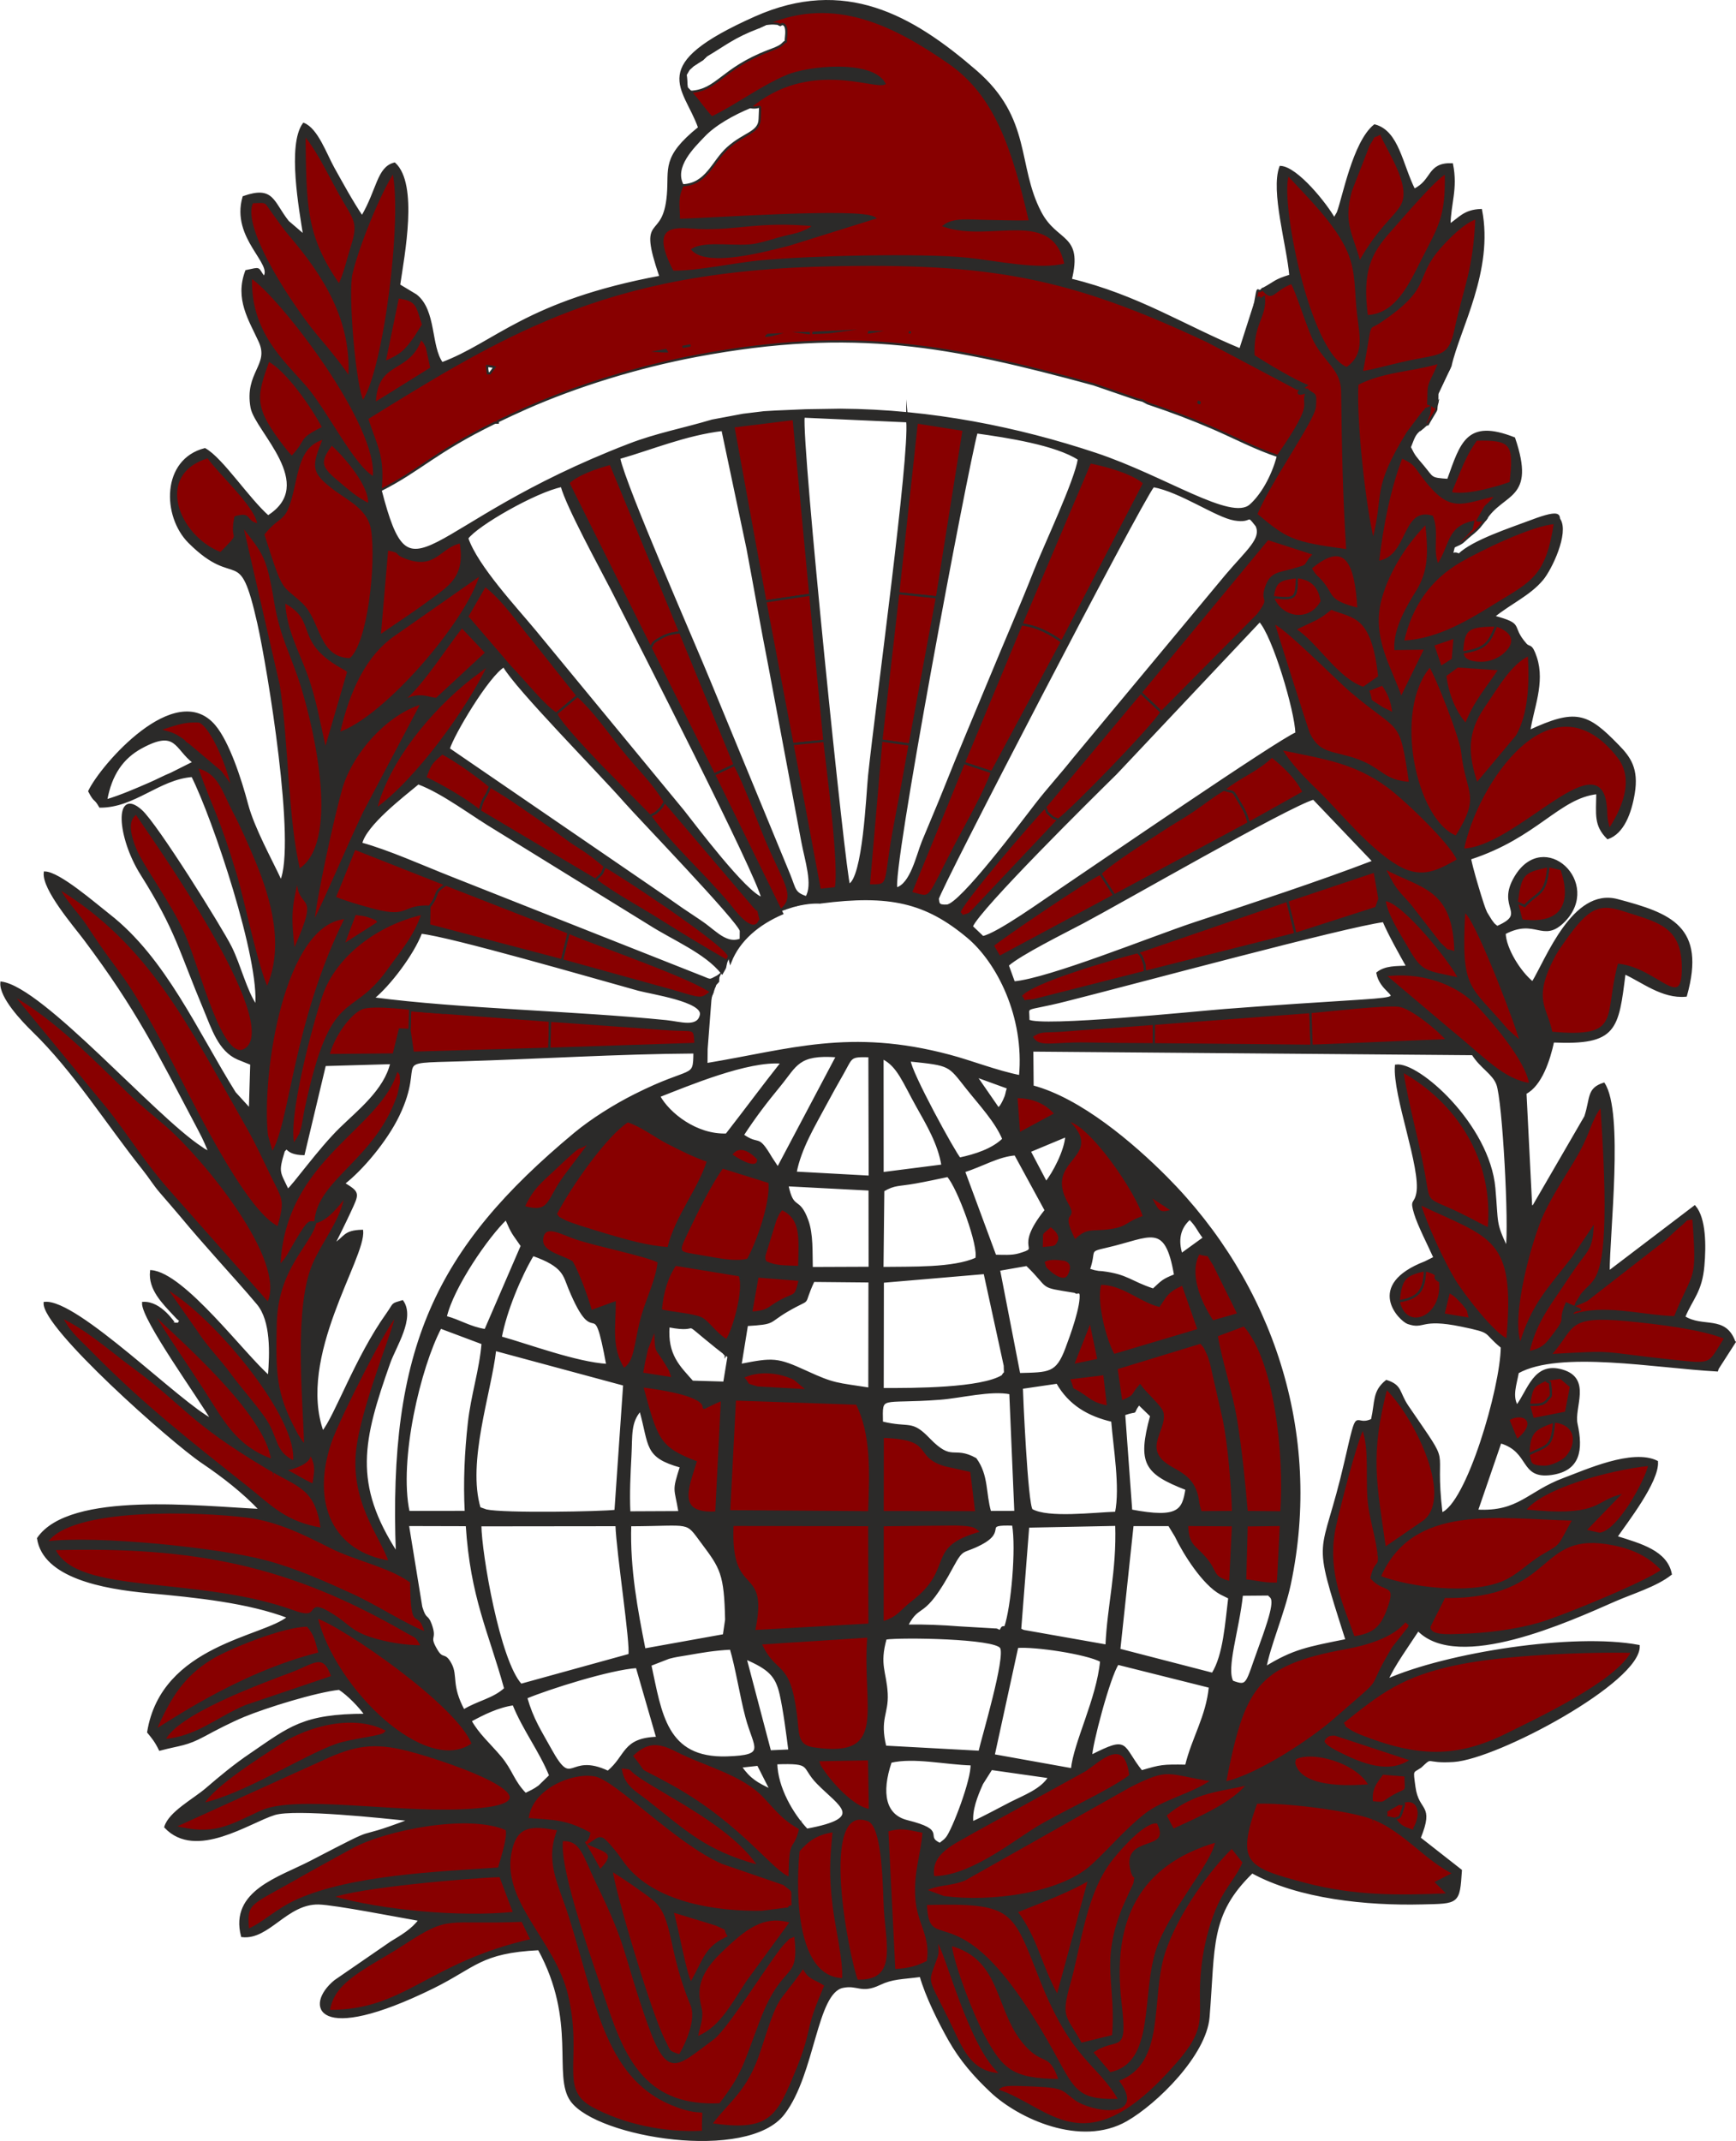 <?xml version="1.0" encoding="UTF-8"?>
<!DOCTYPE svg PUBLIC "-//W3C//DTD SVG 1.1//EN" "http://www.w3.org/Graphics/SVG/1.1/DTD/svg11.dtd">
<!-- Creator: CorelDRAW 2019 -->
<svg xmlns="http://www.w3.org/2000/svg" xml:space="preserve" width="1830px" height="2256px" version="1.1" style="shape-rendering:geometricPrecision; text-rendering:geometricPrecision; image-rendering:optimizeQuality; fill-rule:evenodd; clip-rule:evenodd"
viewBox="0 0 227.09 280.05"
 xmlns:xlink="http://www.w3.org/1999/xlink">
 <defs>
  <style type="text/css">
   <![CDATA[
    .str0 {stroke:#2B2A29;stroke-width:0.29;stroke-miterlimit:22.926}
    .fil0 {fill:#2B2A29}
    .fil1 {fill:#880000}
   ]]>
  </style>
 </defs>
 <g id="Layer_x0020_1">
  <g id="_866474536">
   <path class="fil0 str0" d="M92.99 277.86c2.26,-3.1 4.64,-4.3 6.39,-9.73 2.59,-8.01 1.99,-5.46 5.68,-10.82 0.82,1.59 1.37,1.33 2.93,2.36 -0.76,1.89 -1.55,3.48 -2.13,6.16 -0.45,2.13 -1.35,4.39 -2.11,6.18 -2.2,5.24 -3.5,6.91 -10.76,5.85zm29.57 -24.21c1.32,1.73 4.31,14.31 8.48,17.69 -4.26,-0.12 -5.27,-3.47 -7.02,-7.04 -2.73,-5.54 -2.78,-4.85 -1.83,-7.45 0.62,-1.66 0.45,-1.11 0.37,-3.2zm1.78 0.72c7.11,1.89 5.8,8.98 10.14,13.42 2.17,2.22 2.87,0.58 4.17,4.3 -6.25,-0.05 -7.55,-1.3 -9.96,-5.73 -1.35,-2.5 -3.89,-8.84 -4.35,-11.99zm-81.35 8.68c0.5,-4.04 5.06,-5.71 9.85,-8.84 6.08,-3.97 5.33,-2.55 15.47,-2.97l1.23 2.52c-13.66,3.1 -16.44,9.33 -26.55,9.29zm48.11 3.5c0.25,-1.19 0.65,-2.16 0.62,-3.25 -0.04,-1.32 -1.7,-3.82 2.29,-7.76 3.67,-3.61 5.84,-5.01 9.05,-4.28 0.11,0.02 0.29,0.07 0.42,0.13l-5.75 7.87c-2.29,3.55 -3.69,6.16 -6.63,7.29zm30.01 -17.51c11.55,-0.3 11.42,0.69 15.03,9.83 4.26,10.77 7.53,10.89 10.33,15.81 -7.49,0.25 -5.56,-2.23 -12.77,-12.84 -9.13,-13.44 -12.32,-5.97 -12.59,-12.8zm-33.18 0.94l5.69 1.74c2.13,0.97 0.78,0.18 1.77,1.62 -3.16,1.39 -3.09,2.74 -5.01,6.09 -0.71,-0.93 -1.76,-7.31 -2.45,-9.45zm-22.5 -4.59l1.83 4.83c-7.09,0.73 -17.37,-0.23 -23.89,-2.09 3.05,-1.31 18.03,-2.63 22.06,-2.74zm46.66 13.7c-1.1,-2.8 -5.29,-23.54 1.5,-21 2.1,0.78 2.02,9.47 2.18,11.75 0.31,4.7 1.73,9.44 -3.68,9.25zm26.25 2.05c-2.38,-4.34 -2.65,-7.45 -5.38,-11.1 3.47,-1.37 6.79,-2.63 9.53,-4.21l-4.15 15.31zm-58.35 -16.48c0.73,0.31 5.01,3.32 5.56,3.81 2.73,2.39 1.84,6.39 4.9,13.76 0.79,1.9 -0.56,4.99 -1.54,6.64 -1.64,-0.56 -1.22,-0.37 -2.08,-2.04 -1.78,-3.43 -6.55,-19.51 -6.84,-22.17zm50.37 28.73c0.61,-0.45 0.5,-0.74 2.82,-0.68 6.16,0.18 5.52,0.35 7.47,1.84 2.09,1.59 9.45,2.69 5.52,-2.45 6.3,-2.17 4.17,-10.7 6.12,-16.71 1.68,-5.19 6.14,-11.17 8.87,-13.75l1.55 1.96c-0.77,1.93 -2.1,3.12 -3.23,5.53 -0.95,2.06 -1.61,4.49 -1.98,6.8 -1.23,7.83 1.38,8.44 -3.54,14.07 -12.14,13.93 -16.66,5.57 -23.6,3.39zm-56.87 -32.7c2.58,-0.14 2.82,1.9 4.72,5.82 3.86,7.91 3.38,8.64 6.09,16.65 3.04,9.01 3.78,7.28 8.95,3.51 1.91,-1.39 7.87,-11.15 9.27,-12.5 1.34,-1.29 -0.15,-0.25 1.51,-1.05 0.74,6.45 -1.42,3.23 -4.44,11.1 -2.21,5.76 -2.3,7.04 -5.41,11.04 -9.38,0.44 -12.37,-5.35 -14.86,-12.81 -1.45,-4.35 -6.4,-17.82 -5.83,-21.76zm7.66 -9.54c1.92,0.23 0.8,0.05 2.43,1.17 3.85,2.64 12.28,6.55 15.71,11.79 -7.17,-1.95 -9.58,-4.52 -14.78,-8.58 -1.53,-1.19 -3.08,-1.91 -3.36,-4.38zm83.2 4.65c3.59,-0.18 12.51,0.9 15.49,2.14 4.02,1.68 6.69,5.29 10.39,7.1l-2.31 1.18 1.59 1.57c-6.66,0.3 -12.37,0.31 -18.69,-1.34 -7.89,-2.08 -9.3,-2.7 -6.47,-10.65zm-19.16 35.41l-2.34 -2.77c3.32,-2.42 4.57,0.67 3.73,-6.47 -1.27,-10.72 2.26,-18.13 12.56,-21.13 -0.45,2.98 -6.05,9.09 -7.74,14.17 -2.01,6.03 -0.03,14.96 -6.21,16.2zm-23.81 -14.62c-1.25,0.65 -2.45,1.04 -4.4,1.11l-0.91 -18.27c2.06,-0.55 2.58,-0.21 4.75,0.18 -0.21,3.05 -1.18,5.24 -0.94,8.67 0.23,3.37 2.03,4.88 1.5,8.31zm-11.09 2.31c-7.7,-0.18 -5.86,-16.74 -5.83,-16.82 1.18,-1.34 2.3,-2.23 4.6,-2.57 -0.38,3.98 -0.48,5.7 0,9.79 0.31,2.7 1.44,7.26 1.23,9.6zm-33.22 -19.1c-3.01,-1.63 -4.49,-1.6 -8.09,-1.85 0.42,-4.11 5.97,-6.33 8.91,-5.71 2.81,0.59 10.53,8.76 16.6,11.43l8.05 2.77c1.47,1.21 1.02,0.36 1.15,2.88 -0.15,0.08 -0.37,0 -0.47,0.2 -0.09,0.19 -0.33,0.14 -0.47,0.17l-3.06 0.39c-6,0.1 -13.48,-1.06 -17.48,-5.5 -0.8,-0.89 -1.22,-1.7 -2.05,-2.67 -1.68,-1.99 -1.55,-1.66 -3.05,-0.68 2.37,1.01 3.63,1.17 1.36,3.46 -3.23,-6.11 -2.22,-2.76 -1.54,-4.4l0.14 -0.49zm68.55 26.52l-4.21 1.03c-1.98,-3.62 -2.84,-3.3 -1.55,-7.82 1.53,-5.38 2.04,-12 5.72,-16.53 1.14,-1.4 4.32,-5.02 5.89,-4.6 2.15,4.21 -4.79,1.47 -3.39,6.4 0.34,1.23 0.62,0.07 0.33,1.6 -0.01,0.02 -1.22,2.62 -1.44,3.16 -2.94,7.27 -0.77,10 -1.35,16.76zm-53.65 12.53c-5.19,0.29 -10.55,-0.93 -14.57,-3.11 -4.53,-2.46 -1.26,-6.4 -3.26,-14.81 -1.71,-7.17 -9.01,-12.31 -7.28,-19.11 0.78,-3.05 2.55,-3.21 6.19,-2.52 -1.71,4.21 0.13,7.09 1.49,11.4 3.43,10.86 4.7,20.9 13.24,24.49 5.34,2.24 4.04,-0.78 4.19,3.66zm-26.72 -34.43c-8.05,0.54 -19.25,0.99 -26.32,4.13 -2.83,1.26 -4.55,3.12 -6.52,3.9 -0.29,-3.55 0.11,-3.27 5.59,-6.36 2.9,-1.65 5,-2.8 7.97,-4.43 4.37,-2.4 15.35,-4.6 20.3,-2.37 0.24,1.07 -0.49,3.27 -1.02,5.13zm117.85 -8.53c2.21,-1.09 3.19,0.87 2.01,3.15 -0.35,0.12 0.79,0.89 -1.25,0.08 -0.81,-0.33 -1.13,-0.92 -1.38,-1.2 -2.37,-0.54 -0.72,0.09 -1.17,-1.01l1.79 -1.02zm-160.37 3.04l19.46 -8.82c4.04,-1.88 6.6,-2.38 11.18,-1.21 5.2,1.34 22.79,7.28 7.01,7.91 -9.34,0.38 -21.82,-1.9 -26.29,0.18 -4.22,1.95 -6.12,3.29 -11.36,1.94zm156.75 -3.19c-0.18,-1.77 0.43,-2.45 1.39,-3.75l3.01 0.25c0.08,2.46 0.29,1.65 -1.44,2.61 -1.77,0.98 -1.03,1.1 -2.96,0.89zm-26.01 3.62l-1.02 -1.92c3.79,-3.24 7.36,-3.21 10.83,-4.09 -1.95,2.54 -6.44,4.47 -9.81,6.01zm-32.45 7.9c1.52,-0.91 3.22,-0.62 5.16,-1.41l21.48 -12.13c5.43,-2.78 4.94,-1.73 10.96,-0.84 -2.57,1.85 -6.41,2.61 -8.81,4.51 -2.57,2.04 -4.6,4.49 -6.87,6.58 -4.16,3.85 -13.38,4.99 -19.46,4.19l-2.46 -0.9zm6.17 -8.86c-0.18,-1.6 0.51,-3.41 1.28,-5.11l1.21 -1.91 7.59 1.08c-0.97,1.66 -3.34,2.52 -5.05,3.39 -1.7,0.87 -3.44,1.84 -5.03,2.55zm-5.11 7.15c-0.54,-3.23 2.77,-4.46 5.17,-5.89l14.75 -8.13c1.81,-1.23 5.26,-4.7 5.88,0.73 -2.85,2.16 -9.37,5 -12.66,7.1 -3.28,2.09 -8.57,6.23 -13.14,6.19zm-20.55 -14.91c4.9,-0.17 3.27,0.38 5.45,2.6 2.85,2.91 6.51,4.64 -1.44,6.1 -1.89,-2 -3.94,-5.46 -4.01,-8.7zm21.42 10.57c-2.26,-1.06 1.01,-1.66 -4.3,-2.99 -2.92,-0.74 -3.54,-3.63 -2.14,-7.78 3.06,-0.72 7.15,0.25 10.6,0.34 0.12,1.97 -2.42,8.62 -3.25,9.63 -0.07,0.09 -0.2,0.21 -0.27,0.29l-0.64 0.51zm-26.08 -10.13l2.29 -0.25 1.7 3.35c-1.88,-0.91 -2.77,-1.37 -3.99,-3.1zm10 -0.84l6.82 -0.12 0.11 6.66c-2.2,-0.27 -5.28,-3.67 -6.58,-5.81 -0.07,-0.11 -0.18,-0.72 -0.35,-0.73zm62.5 -0.19c2.14,-1.24 8.15,0.33 9.84,3.48 -0.97,0.04 -8.99,0.93 -9.9,-2.88 -0.03,-0.1 0.11,-0.44 0.06,-0.6zm-86.77 -0.38c1.93,-1.89 3.42,-1.95 5.87,-0.69 3.75,1.93 8.65,3.01 11.52,6.06 1.72,1.83 2.48,2.92 4.7,4.15 -0.85,3.43 -1.33,0.74 -1.4,6.46 -2.24,-0.68 -6.39,-6.97 -15.37,-11.97 -5.58,-3.11 -2.77,-0.99 -5.32,-4.01zm90.71 -2.33c0.45,-0.25 0.32,-0.47 1.36,-0.45l10.01 3.3c-2.9,2.12 -6.62,0.59 -9.6,-0.92 -2.88,-1.46 -1.66,-1.69 -1.77,-1.93zm-146.8 8.64c1.3,-2.42 7.7,-6.39 10.03,-7.93 3.77,-2.48 10,-4.1 14.28,-1.63 -0.13,0.11 -0.35,0.05 -0.45,0.25 -0.24,0.55 -4.23,0.82 -6.39,1.58 -4.17,1.45 -12.01,6.53 -17.47,7.73zm35.01 -10.9c1.65,-0.89 3.57,-1.87 5.64,-2.16 1.34,3.33 3.5,6.09 4.81,9.34l-1.45 1.41c-0.72,0.52 -1.08,0.65 -1.8,1.01 -1.68,-1.73 -1.79,-3.05 -3.3,-4.84 -1.43,-1.7 -2.93,-2.98 -3.9,-4.76zm7.29 -3.03c2.86,-1.2 11,-3.79 14.49,-4l2.68 9.27c-4.52,0.14 -3.96,2.39 -6.46,4.45 -5.24,-2.47 -4.54,2.48 -7.52,-2.91 -1.36,-2.46 -2.38,-3.96 -3.19,-6.81zm86.37 8.92c-3.1,-0.05 -3.29,-0.01 -5.85,0.74 -2.73,-3.4 -1.53,-4.57 -6.58,-2.02 -0.1,-1.08 2.33,-10.42 3.48,-12.07l12.06 3.02c-0.37,3.92 -2.25,6.73 -3.11,10.33zm-133.74 -3.35c1.54,-3.41 12.07,-7.32 16.53,-8.98 3.06,-1.14 4.35,-2.69 5.49,0.69l-11.32 3.83c-3.87,1.65 -6.42,4.12 -10.7,4.46zm76.07 -10.72c3.07,1.33 4.05,2.24 4.61,4.69 0.48,2.11 0.89,5.33 1.15,7.39l-2.55 0.11 -3.21 -12.19zm42.73 14.54l-10.26 -1.84 3.09 -14.18c2.34,-0.19 9.02,0.8 10.99,1.84 -0.46,4.98 -3.48,10.69 -3.82,14.18zm-55.19 -13.66l2.42 -0.94c0.94,-0.25 1.37,-0.29 2.43,-0.47 2.07,-0.36 3.47,-0.61 5.7,-0.73 0.75,2.49 1.32,6.22 2.04,8.93 1.08,4.09 2.89,5.15 -2.57,5.32 -8.05,0.24 -8.65,-5.81 -10.02,-12.11zm43.09 11.37l-12.34 -0.67c-0.89,-3.68 0.32,-4.32 0.18,-6.96 -0.15,-2.82 -1.11,-3.74 -0.13,-7.2 2.12,-0.3 14.34,-0.13 15.11,1.18 0.75,1.27 -2.37,11.68 -2.82,13.65zm47.48 -3.82c4.88,-3.87 7.72,-6.25 15.41,-7.77 6,-1.19 16.09,-1.63 22.54,-1.5 -2.01,3.98 -12.46,8.84 -16.38,10.79 -6.6,3.28 -11.75,3.17 -19.31,0.17 -0.16,-0.06 -0.96,-0.43 -1.08,-0.51 -1.54,-1.04 -0.46,-0.17 -1.18,-1.18zm-155.36 1c1.94,-4.36 3.62,-7.08 7.26,-9.35 2.25,-1.4 9.59,-4.38 12.69,-4.34 1.07,1.25 1.11,2 1.58,3.62 -11.14,2.78 -20.58,9.75 -21.53,10.07zm79.21 -11.36l14.13 -0.91c-0.77,9.39 2.93,16.17 -7.21,14.64 -2.3,-0.35 -1.97,-2 -2.29,-4.47 -0.96,-7.27 -2.62,-4.84 -4.63,-9.26zm60.78 18.21c2.45,-12.43 4.01,-15.46 15.81,-17.61 2.66,-0.48 6.21,-1.5 7.8,-3.57 1,0.94 0.57,0.41 0.45,0.93l-2.05 2.61c-4.02,6.66 -0.17,2.84 -7.67,9.4 -2.87,2.52 -10,7.31 -14.34,8.24zm-118.87 -21.65c3.49,1.11 18.62,11.52 20.45,16.59 -6.13,4.45 -18.13,-7.13 -20.45,-16.59zm119.84 8.44c-0.97,-1.75 0.76,-6.73 1.25,-11.38l3.52 -0.03c0.2,0.44 1.03,0.11 -0.04,3.57 -0.37,1.18 -0.78,2.34 -1.2,3.48 -1.71,4.67 -1.43,5.14 -3.53,4.36zm-2.58 -1.02l-12.22 -3.16 1.74 -16.31 4.79 0 0.87 1.43c1.13,2.36 3.64,6.31 5.9,7.53l1.11 0.55c-0.41,3.25 -0.65,7.52 -2.19,9.96zm-13.88 -3.69l-10.87 -1.92c-0.12,-0.05 -0.3,-0.13 -0.44,-0.21l1.05 -13.45 11.54 -0.23c0.2,6.13 -1.05,10.55 -1.28,15.81zm-62.34 -15.76c8.21,-0.03 7.2,-0.72 9.46,2.31 2.45,3.27 2.99,4.05 3.11,10.06l-0.3 2.03 -10.4 1.87c-1.01,-5.12 -2.05,-10.55 -1.87,-16.27zm80.67 0.02l4.49 -0.05 -0.39 7.68c-1.85,0.05 -2.54,-0.24 -4.29,-0.44l0.19 -7.19zm25.85 9.37c14.87,0.15 11.73,-8.98 22.19,-6.89 3.07,0.62 4.91,1.8 6.39,3.37 -1.81,1.5 -13.15,6.17 -16.16,7.03 -3.08,0.88 -6.79,1.36 -10.16,1.46 -1.65,0.05 -4.2,0.26 -4.19,-1.05 0,-0.18 1.64,-3.23 1.93,-3.92zm-57.42 3.94c-0.14,0.06 -0.36,-0.04 -0.44,0.13 -0.39,0.75 -0.35,0.14 -0.93,0.19l-4.67 -0.27c-2.28,-0.18 -4.55,-0.27 -6.84,-0.24 1.7,-3.3 2.03,-0.44 5.93,-7.71 1.43,-2.65 1.31,-1.72 3.75,-3 3.46,-1.83 -0.1,-2.64 4.22,-2.51 0.55,3.17 -0.13,10.81 -1.02,13.41zm-78.19 -13.36l7.72 0.02c0.61,9.5 2.96,13.86 5.03,21.39 -1.51,1.41 -3.53,1.7 -5.45,2.87 -1.79,-3.33 -0.87,-4.52 -1.71,-6.08 -0.83,-1.54 -1.01,-0.41 -1.84,-1.8 -1.21,-2.04 0.01,-1.26 -0.77,-3.39 -0.49,-1.34 -0.66,-0.4 -1.23,-2.27l-1.75 -10.74zm42.48 -0.01l17.9 0.03 0.03 13.02 -15.11 0.85c1.88,-8.97 -3.28,-3.8 -2.82,-13.9zm83.63 6.94c1.74,2.01 3.55,0.44 2.12,4.24 -0.85,2.26 -1.85,3.18 -4.46,3.54 -1.49,-4.18 -3.49,-8.31 -2.62,-13.7 0.34,-2.07 3.05,-12.51 3.83,-13.66 1.1,2.88 0.36,7.07 0.87,10.39 0.27,1.71 0.72,3.26 0.99,4.76 0.65,3.71 -0.14,1.66 -0.73,4.43zm-116.63 -6.89l17.83 -0.02c0.12,3.57 1.99,15.61 1.69,16.98l-14.2 3.92c-2.9,-3.12 -5.29,-17.24 -5.32,-20.88zm-55.77 3.12c18.44,-0.5 30.8,2.01 45.9,10.69 1.66,0.96 1.4,0.53 2.26,2.03 -2.15,0.03 -4.81,-0.42 -6.82,-1.08 -2.52,-0.84 -2.87,-1.72 -4.83,-2.97 -3.99,-2.52 -1.14,0.95 -5.09,-0.49 -12.88,-4.68 -28.59,-1.9 -31.42,-8.18zm148.26 -3.16l6.01 0.04 -0.36 7.46c-2.61,-0.7 -1.62,-1.26 -3.31,-3.19 -1.46,-1.67 -2.24,-1.57 -2.34,-4.31zm-101.53 7.45c0.1,7.2 0.86,2.93 1.94,6.68 -3.04,-1.2 -6.33,-3.46 -9.87,-5.07 -3.51,-1.59 -7.11,-3.23 -11.18,-4.31 -6.22,-1.65 -22.06,-3.27 -28.64,-2.46 3.08,-4.84 20.19,-4.15 26.27,-3.39 3.99,0.49 7.68,2.34 10.92,3.98 3.39,1.72 7.63,2.45 10.56,4.57zm61.68 5.32l0.01 -12.74 9.58 -0.1c2.42,0.07 2.52,0.25 3.4,1.04 -7.54,2.04 -3.22,4.59 -9.08,9.11 -1.67,1.29 -1.72,1.98 -3.91,2.69zm65.05 -5.98c4.28,-9.84 15.47,-7.71 25.38,-7.5 -2.05,3.62 -1.41,3.2 -3.78,4.56 -2.22,1.27 -3.39,2.81 -5.62,3.7 -4.35,1.72 -11.98,0.74 -15.98,-0.76zm-65.03 -18.32c7.08,0.21 3.95,2.5 8.21,3.73l3.38 0.75 0.66 5.39 -12.26 -0.02 0.01 -9.85zm-19.34 -4.88l15.96 0.54c2.01,3.97 1.81,8.96 1.61,14.21l-18.33 -0.13 0.76 -14.62zm85.05 19.46c-1.23,-8.63 -2.1,-12.13 0.18,-20.94 3.43,3.2 9.1,14.02 5,17.38l-5.18 3.56zm-98.87 -4.69c-0.12,-2.55 0.01,-4.92 0.14,-7.47 0.14,-2.58 -0.12,-4.33 1.31,-5.93 1.33,4.7 0.55,6.09 5.32,7.41 -1.07,3.37 -0.75,2.62 -0.19,5.96l-6.58 0.03zm117.15 -0.25c2.16,-3.04 11.32,-5.48 16.35,-5.98 -0.44,2.08 -4.13,8.87 -6.56,9.03l-1.89 -0.43 4.35 -4.49c-3.13,0.96 -2.67,2.85 -12.25,1.87zm-159.04 -7.02c0.04,-0.16 0.2,-0.13 0.31,-0.19 0.71,1.54 0.5,2.01 0.24,3.87 -1.44,-0.62 -2.4,-1.37 -3.76,-1.95 0.15,-0.04 2.91,-0.62 3.21,-1.73zm159.55 -0.32c0.08,-2.98 0.77,-3.37 3.35,-4.3 3.04,0.27 3.2,2.98 1.6,4.7 -0.46,0.49 -1.83,1.22 -2.84,1.22 -2.18,-0.01 -1.79,-0.61 -2.11,-1.62zm-2.64 -4.55c1.93,-1.23 4.24,0.28 1.12,2.72l-1.12 -2.72zm-81.97 0.38c-0.06,-3.78 -0.33,-2.51 7.6,-3.12 2.7,-0.2 6.64,-1.23 9.22,-0.71l0.66 15.53 -3.32 0.01c-0.72,-2.45 -0.31,-4.75 -1.9,-6.94 -2.94,-1.62 -3.02,0.59 -6.12,-2.62 -2.34,-2.43 -2.47,-1.25 -6.14,-2.15zm31.7 -1.08c2.16,-0.73 0.77,0.25 1.93,-1.36l1.62 1.57c-1.7,6.25 -0.76,7.47 4.62,9.58 -0.44,2.77 -0.98,4 -7.25,2.81l-0.92 -12.6zm-8.75 -4.14c1.61,2.85 4.13,4.28 7.2,4.99 0.27,3.46 1.19,8.68 0.5,12.04 -2.98,0.1 -8.89,0.85 -11.04,-0.36 -0.66,-0.59 -1.31,-15.67 -1.3,-15.99l4.64 -0.68zm61.71 2.91c0.43,-2.35 0.45,-2.43 2.2,-3.27l1.95 -0.28 1.37 1.16 -0.66 3.41 -4.33 0.85 -0.53 -1.87zm-137.31 13.51c-1.8,-6.06 1.4,-15.08 2.04,-20.71l16.9 4.56 -1.14 16.51c-1.68,0.23 -14.6,0.47 -16.93,-0.05l-0.87 -0.31zm28.27 -6.04c-4.83,-1.85 -5.1,-2.94 -6.99,-9.9 13.29,1.69 4.57,4.3 10.45,1.74l-0.74 14.77c-5.41,0.35 -3.73,-3.28 -2.72,-6.61zm53.98 -7.22c-1.78,-0.36 -2.11,-0.7 -3.28,-1.51 -2.03,-1.4 -0.96,0.02 -1.85,-2.2l4.64 -0.57 0.49 4.28zm-45.87 -2.51c-1.96,-0.61 -0.74,-0.06 -1.95,-1.36 1.84,-0.93 4.56,-0.86 6.79,0.23l1.79 1.5 -6.63 -0.37zm62.23 16.28l-4.23 0.02c-0.08,-0.12 -0.11,-0.31 -0.14,-0.4 -0.02,-0.09 -0.09,-0.29 -0.11,-0.39 -0.02,-0.11 -0.06,-0.28 -0.08,-0.39 -0.02,-0.11 -0.03,-0.27 -0.05,-0.38 -0.65,-4.27 -4.41,-3.61 -5.41,-6.19 -0.66,-1.66 1.14,-3.62 0.78,-5.22 -0.18,-0.83 -2.18,-2.5 -2.94,-3.58 -1.23,1.35 -0.34,1.2 -2.45,2.1l-0.63 -4.37 11.03 -3.37c0.56,0.7 0.32,0.18 0.92,1.47 0.15,0.32 0.27,0.7 0.41,1.17l1.71 7.51c0.68,3.49 1.07,8.46 1.19,12.02zm-32.51 -31.27l2.64 12.12c0.02,1.61 0.17,0.5 -0.3,1.36 -2.77,1.71 -11.59,1.73 -15.69,1.71l0.02 -14.05 13.33 -1.14zm-44.85 13.16c0.21,-1.21 0.35,-1.92 0.65,-3.19l1.09 -2.8c0.15,3.68 -0.05,2.19 1.51,4.82 0.66,1.13 0.27,0.33 0.8,1.81l-4.05 -0.64zm-30.54 18.11c-1.45,-6.83 1.46,-19 4.18,-24.14l5.52 2.07c-0.28,3.52 -1.39,6.74 -1.8,10.48 -0.41,3.68 -0.61,7.63 -0.4,11.58l-7.5 0.01zm89.22 -25.02l1.07 5.11 -3.36 0.69 2.29 -5.8zm-44.94 0.55c3.8,-0.23 2.66,-0.34 5.29,-1.88 3.45,-2.01 1.71,-0.2 3.42,-3.89l7.34 0.07 -0.02 14.04c-4.34,-0.68 -4.57,-0.51 -8.29,-2.22 -3.79,-1.74 -4.32,-1.72 -8.59,-0.88l0.85 -5.24zm-2.77 3.86c0.05,-0.09 0.22,0.18 0.37,0.28l-0.56 3.41 -4.18 -0.12c-1.7,-1.93 -3.42,-3.46 -3.12,-7.27 4.81,0.94 1.01,-1.48 6.25,2.72 0.35,0.28 0.55,0.42 0.92,0.72 0.07,0.05 0.27,0.36 0.32,0.26zm67.84 -3.83c4.12,4.55 5.4,16.96 4.87,24.48l-4.54 -0.04c-0.34,-3.98 -0.73,-7.91 -1.38,-11.95 -0.64,-3.92 -1.93,-7.5 -2.55,-11.14l3.6 -1.35zm40.01 3.92c3.29,-3.68 1.95,-5.37 10.17,-4.58 3.66,0.35 9.84,1.07 12.79,2.35 -2.29,3.57 -1.47,3.55 -7.08,2.95 -9.85,-1.05 -6.76,-1.24 -15.88,-0.72zm-137.3 -2.32c0.64,-3.47 2.57,-8.06 4.21,-10.8 4.1,1.44 4.08,2.66 4.79,4.38 3.6,8.68 3.08,-0.19 4.96,10.03 -4.12,-0.26 -10.34,-2.6 -13.96,-3.61zm-14.52 29.35c-7.52,-1.18 -10.48,-7.59 -7.79,-15.59 1.11,-3.27 7.94,-16.62 8.58,-16.47 0.2,0.67 -3.88,10.36 -4.91,16.5 -1.27,7.52 3.12,12.27 4.12,15.56zm-16.01 -12.28c4.15,2.48 6.35,2.51 7.14,7.98 -4.83,-0.81 -6.67,-2.95 -9.73,-5.38 -7.71,-6.12 -13.76,-10.82 -20.79,-17.99 -0.76,-0.78 -1.33,-1.26 -2.05,-2.08 -0.1,-0.12 -0.38,-0.46 -0.48,-0.58 -0.07,-0.09 -0.16,-0.22 -0.23,-0.31l-0.92 -1.44c3.46,1.59 6.39,4.28 9.36,6.47 7.34,5.42 7.31,7.12 17.7,13.33zm191.98 -16.44c-1.23,-3.46 -4.13,-1.73 -6.59,-3.3 0.98,-2.39 2.22,-3.31 2.51,-6.7 0.23,-2.58 0.23,-6.15 -1.12,-7.75l-11.27 8.57c-0.02,-5.03 1.84,-20.86 -0.63,-24.63 -2.12,0.69 -1.6,1.84 -2.41,4.31l-6.79 11.7c-0.07,-0.1 -0.27,0.23 -0.3,0.31l-0.76 -15.1c2.02,-1.02 3.11,-4.36 3.62,-6.76 8.27,0.36 8.43,-1.58 9.35,-8.93 2.3,1.02 4.94,3.23 8.03,2.94 2.52,-8.99 -2.03,-10.65 -8.98,-12.49 -5.76,-1.52 -9.21,7.76 -11.07,10.8 -1.71,-1.36 -3.63,-4.48 -3.67,-6.47 4.08,-2.15 5,1.19 7.75,-1.58 4.92,-4.96 -2.58,-12.05 -6.33,-5.77 -2.44,4.07 1.82,4.72 -2.4,6.55 -0.54,-0.47 -0.3,-0.17 -0.82,-0.87 -0.02,-0.02 -0.59,-0.95 -0.61,-0.99 -0.27,-0.55 -0.58,-1.57 -0.81,-2.3 -0.45,-1.5 -0.99,-3.24 -1.32,-4.81 8.76,-2.84 11.61,-8.03 16.68,-8.57 -0.03,2.83 -0.33,4.2 1.36,5.89 1.99,-0.7 2.96,-3.26 3.39,-5.85 0.53,-3.21 -0.53,-4.67 -2.07,-6.24 -4.07,-4.19 -5.53,-4.7 -11.6,-1.89 0.4,-2.92 1.96,-6.32 0.86,-9.63 -0.62,-1.87 -0.82,-1.16 -1.33,-1.74 -2.19,-2.49 -0.08,-2.5 -4.21,-3.62 2.21,-1.8 4.69,-2.85 6.38,-4.87 1.15,-1.37 3.37,-6.07 2.25,-7.81 -0.25,-0.28 0.55,-1.42 -3.66,0.18 -2.61,0.99 -7.65,2.61 -9.48,4.41 -1.03,-0.61 -1.15,0.94 -0.68,-1.06 0.4,-0.41 1.32,-1.21 1.61,-1.54 0.92,-1.1 0.61,-0.3 0.91,-1.68 -3.38,0.75 -2.84,3.05 -4.61,5.68 -0.91,-1.89 0.09,-4.2 -0.76,-6.38 -3.88,-1.17 -2.96,5.38 -7.08,5.93 0.58,-4.89 1.52,-9.61 3.09,-13.71 1.81,0.83 1.67,1.04 2.89,2.64 3.6,4.72 4.85,3.29 9.51,2.31 -0.52,0.68 -0.66,0.87 -1.42,1.53l-1.03 1.8c0.1,0.05 0.83,-0.03 0.99,-0.08 2.29,-3.72 6.55,-2.55 3.79,-10.67 -6.14,-2.4 -6.88,0.59 -8.63,5.45 -2.4,-0.17 -1.94,-0.18 -3.31,-1.81 -1.01,-1.2 -1.09,-1.21 -1.71,-2.47 0.6,-1.5 0.59,-1.8 1.78,-2.64l0.41 -0.84c0.04,-0.13 0.12,-0.3 0.16,-0.42 0.36,-0.99 0.16,-0.29 0.29,-1.31 -1.25,0.57 0.12,-0.27 -0.92,0.67l-2 2.65c-4.68,7.65 -2.84,7.72 -4.51,14.17 -1.12,-4.48 -2.35,-15.78 -2.07,-20.55 3.35,-1.73 7.02,-1.72 10.75,-2.81l-0.6 1.37c-1.05,2.11 -0.75,1.66 -0.88,4.02 1.41,0.48 0.27,0.79 1.19,-0.16l0.01 -1.2 1.73 -3.66c1.1,-4.85 5.51,-12.42 3.98,-20.31 -2.22,0.07 -2.82,1.14 -4.13,1.96 0.03,-2.81 0.97,-4.72 0.33,-7.95 -3.19,-0.1 -2.44,2.16 -4.95,3.34 -1.66,-3.31 -2.12,-7.63 -5.17,-8.42 -2.76,2.22 -4.12,9.69 -4.82,11.42l-0.47 0.81c-1,-1.84 -4.88,-6.71 -7.03,-6.8 -1.17,3.12 0.97,10.26 1.3,14.21 -2.13,0.66 -1.87,0.82 -3.63,1.77 1.36,1.65 1.17,0.21 3.79,-0.83 0.63,0.89 2.12,5.88 3.02,7.62 1.46,2.78 3.56,3.67 3.6,6.61 0.1,7.53 0.2,13.43 0.67,20.77 -7.36,-0.98 -7.99,-1.43 -11.93,-4.71 1.7,-4.17 7.55,-12.38 7.68,-14.08 0.15,-1.96 -0.04,-1.38 -0.97,-2.18 -1.07,2.52 1.52,0.88 -3.86,8.63 -0.73,2.81 -2.2,5.22 -3.6,6.45 -2.55,2.25 -11.15,-3.7 -20.29,-6.74 -10.09,-3.35 -21.48,-5.69 -33.39,-5.76l-4.5 0.07 -3.95 0.17 -1.53 0.09 -2.72 0.33 -4.05 0.76c-3.78,1.13 -7.29,1.77 -10.88,3.16 -27.37,10.54 -28.45,21.64 -32.52,5.94 0.43,-4.52 -0.57,-5.67 -1.77,-9.38 18.45,-11.44 31.56,-19.35 59.97,-20.03 21.81,-0.52 32.05,1.49 50.04,9.94l11.7 6.2c3.59,-0.06 -1.88,1.75 1.18,-0.44 -1.59,-0.62 -5.25,-2.8 -6.89,-3.86 -0.19,-4.28 1.59,-5 1.37,-7.68 -1.27,0.9 -0.01,-0.99 -1.17,0.83l-1.93 6.02c-7.33,-3.02 -13.45,-7.03 -22.19,-9.14 1.47,-5.99 -1.85,-4.73 -3.98,-8.8 -3.21,-6.12 -1.19,-12.2 -8.44,-18.46 -8.39,-7.26 -17.18,-12.22 -28.85,-7.03 -14.34,6.39 -9.24,8.99 -7.34,14.41 -4.84,3.9 -3.8,5.32 -4.09,8.77 -0.54,6.44 -3.94,2.07 -0.97,10.73 -17.52,3.26 -21.57,8.7 -28.6,11.32 -1.62,-2.22 -0.85,-6.88 -3.41,-8.89l-2.21 -1.33c0.59,-4.02 2.37,-13.18 -0.59,-15.9 -2.18,0.54 -2.16,3.43 -4.25,6.97 -1.36,-2.01 -2.64,-4.38 -3.75,-6.36 -1.03,-1.86 -2.15,-5.1 -3.89,-5.8 -2,2.75 -0.46,11.19 0.08,14.62l-2.14 -1.83c-2.05,-2.59 -1.92,-4.58 -5.8,-3.22 -1.57,5.38 4.13,8.73 2.66,10.5 -0.96,-1.25 -0.3,-1.24 -2.31,-0.82 -1.38,3.66 0.47,6.37 1.76,9.2 1.43,3.12 -1.88,4.09 -1.06,8.64 0.55,3.03 8.83,10.06 2.15,14.26 -2.64,-2.33 -6.04,-7.56 -8.27,-8.8 -5.54,1.42 -5.45,8.73 -2.06,12.14 6.31,6.31 6.63,-0.17 9.06,10.59 1.33,5.91 5.13,29.06 2.96,33.81 -1.34,-2.88 -3.6,-6.92 -4.44,-10.07 -0.88,-3.33 -2.45,-8.11 -4.25,-10.26 -5.08,-6.06 -14.81,5.2 -16.39,8.52 0.8,1.54 0.66,0.71 1.41,2.01 4.5,0.01 7.67,-3.68 12.07,-4.01 2.8,5.54 9.02,24.09 8.36,30.13 -1.4,-2.02 -2.13,-5.3 -3.35,-7.74 -1.22,-2.45 -9.68,-16.01 -11.71,-17.83 -3.4,-3.05 -3.03,3.42 0.06,8.31 4.6,7.3 5.02,9.97 8.25,17.66 1.04,2.49 1.91,5.36 4.34,6.43l1.31 0.53c0.12,0.05 0.32,0.11 0.46,0.2l-0.18 5.95 -1.99 -2.18c-4.97,-7.96 -9.15,-17.57 -16.47,-23.27 -1.91,-1.49 -6.52,-5.51 -8.38,-5.55 -0.26,2.16 3.93,6.99 5.21,8.7 6.93,9.24 9.49,14.55 14.95,24.88 0.87,1.64 0.93,1.96 1.43,3.06 -1.23,-0.65 -0.36,-0.14 -1.16,-0.67 -6.18,-4.05 -20.73,-20.84 -26.11,-21.56 -0.15,1.89 2.79,4.97 4.1,6.25 5.45,5.29 9.72,12.16 14.48,18.13 0.85,1.06 1.39,1.98 2.22,2.95 1.15,1.34 1.61,1.85 2.63,3.06 1.86,2.24 3.14,3.67 5.03,5.81 1.63,1.84 3.5,3.89 5.08,5.78 1.88,2.25 1.71,6.5 1.47,9.54 -3.23,-2.76 -11.15,-13.46 -15.42,-13.78 -0.26,2.33 1.56,4.11 3.1,5.76 0.56,0.61 0.41,0.41 0.76,0.71 -0.1,0.13 -0.22,0.23 -0.25,0.42l-0.55 -0.02c-0.03,0.06 -1.78,-2.85 -4.11,-2.72 -0.11,2.1 7.5,12.57 9.03,15.3 -4.15,-2.02 -17.72,-15.73 -21.91,-15.3 -0.19,3.22 16.58,18.09 20.6,20.81 2.67,1.8 5.42,3.92 7.63,6.28 -7.86,-0.35 -24.91,-2.38 -29.09,3.71 0.77,5.01 8.43,6.47 14.44,7.02 6.31,0.58 13.09,1.28 18.32,3.28 -3.15,2.71 -16.52,3.72 -18.35,15.04 0.56,0.68 0.98,1.17 1.52,2.28 2.63,-0.7 3.44,-0.58 5.8,-1.86 1.47,-0.8 3.44,-1.82 5.19,-2.55 2.96,-1.22 9.38,-3.21 12.48,-3.55 1.12,0.69 2.76,2.38 3.46,3.42 -8.17,0 -9.93,1.68 -15.04,5.16 -2.13,1.44 -4.01,3.01 -5.8,4.55 -1.65,1.41 -4.81,3.07 -5.37,4.96 3.98,4.23 10.99,-0.7 14.29,-1.71 2.71,-0.82 14.17,0.42 17.74,0.79 -8.65,3.3 -2.49,0.01 -13.01,5.48 -4.06,2.11 -10.49,3.86 -8.98,9.7 3.47,0.4 5.8,-4.35 10.02,-4.27 2.15,0.05 10.58,1.71 13.22,2.16 -0.91,1.28 -2.4,2.14 -3.72,2.94l-7.35 5.06c-3.9,3.2 -2.51,8.34 12.76,0.85 5.57,-2.74 6.23,-4.66 13.91,-5.03 5.18,9.46 1.91,16.58 4.27,19.83 3.43,4.7 23.03,7.89 27.76,1.68 4.02,-5.28 4.16,-15.82 7.73,-16.58 1.98,-0.41 2.41,0.78 4.8,-0.36 1.73,-0.82 2.89,-0.74 5.4,-1.07 0.75,2.66 2.45,6.04 3.72,8.3 1.54,2.73 3.37,4.8 5.55,6.85 3.58,3.36 11.66,7.14 17.62,3.74 3.96,-2.26 10.37,-8.59 10.77,-13.51 0.76,-9.25 0.01,-13.43 5.71,-18.94 6.11,3.35 14.99,4.25 22.25,4.07 4.73,-0.11 4.78,0.04 5.06,-4.3l-5.4 -4.23c1.83,-4.53 -0.22,-3.27 -0.68,-6.69 -0.32,-2.36 -0.31,-1.88 0.81,-2.64 1.7,-1.59 0.48,-0.51 4.34,-0.77 5.72,-0.39 24.38,-10.41 24.2,-15.03 -8.53,-1.61 -25.11,1.01 -32.89,4.44 0.65,-1.68 3.01,-4.97 4.03,-6.55 5.23,5.42 19.71,-1.21 25.73,-3.85 2.33,-1.02 5.41,-1.93 7.33,-3.45 -0.58,-2.94 -3.94,-3.85 -7.14,-4.85 1.28,-1.88 5.51,-7.27 5.33,-9.84 -3.22,-1.59 -9.34,1.21 -12.15,2.25 -4.7,1.74 -5.89,4.47 -11.41,4.15l3.08 -8.96c4.04,1.19 2.58,4.72 6.67,4.15 3.66,-0.52 4.03,-3.13 3.28,-6.54 -0.47,-2.16 1.87,-5.88 -1.87,-6.97 -3.64,-1.06 -4.36,2.61 -5.92,4.65 -0.77,-1.32 -0.19,-2.77 0.11,-4.42 5.46,-3.05 18.13,-0.68 26.08,-0.26 0.04,-0.12 0.12,-0.42 0.14,-0.35l2.14 -3.33zm-207.13 -4.05c3.63,3.56 14.99,13.27 15.79,19.47 -4.86,-1.72 -6.49,-5.12 -9.09,-9.15 -2.26,-3.51 -4.45,-6.58 -6.7,-10.32zm171.62 -0.98c0.9,1.16 0.46,0.48 0.93,1.98l-3.51 -0.59 0.73 -2.97c0.74,0.49 0.44,0.21 1.08,0.78 0.12,0.1 0.76,0.79 0.77,0.8zm-39.79 0.26c0.9,-1.34 1.09,-1.93 3.1,-2.81l2.09 5.96 -11.11 3.31c-1.07,-1.73 -2.48,-7.1 -1.77,-9.34 2.88,-0.04 5.17,2.22 7.69,2.88zm31.35 -0.59c0.31,-2.97 0.77,-3.46 3.44,-4.07 2.71,0.77 0.48,0.73 1.99,1.48 0.5,4.75 -4.52,6.78 -5.43,2.59zm-160.31 -1.16c6.06,4.01 16.53,16.59 15.77,22.17 -2.81,-1.32 -2.05,-3.14 -4.04,-5.89 -1.46,-2.02 -2.88,-3.56 -4.33,-5.52 -1.37,-1.88 -3.07,-3.57 -4.31,-5.48l-4.16 -5.93c1.1,0.63 0.26,0.12 1.07,0.65zm117.9 -0.09c0.08,0.01 0.33,0.22 0.39,0.1 0.06,-0.13 0.28,0.04 0.4,0.11 0.25,1.56 -1.23,5.6 -1.85,7.24 -1.25,3.34 -2.25,3.23 -6.18,3.33l-2.65 -13.65 3.65 -0.64c3.28,3.16 1.38,2.73 6.24,3.51zm-41.48 -1.99l5.53 0.44c-0.62,2.58 -0.51,1.61 -2.75,2.9 -1.51,0.86 -1.29,1.22 -3.62,1.4l0.84 -4.74zm-12.67 4.42c0.23,-2.37 0.78,-4.3 1.9,-5.96l8.43 1.38c0.79,1.84 -0.95,7.67 -1.72,8.51 -1.53,-0.92 -2.41,-2.46 -3.34,-2.89 -1.11,-0.51 -4.01,-0.69 -5.27,-1.04zm123.1 -26.85c0.3,4.67 0.64,10.15 0.54,14.81 -0.19,8.77 -1.72,8.16 -3.14,10.03l-0.57 0.94c-0.03,-0.08 -0.11,0.22 -0.16,0.34l0.71 -0.28c0.09,-0.04 0.25,-0.11 0.35,-0.16 0.09,-0.04 0.24,-0.11 0.34,-0.16l10.2 -7.93c0.68,-0.6 1.2,-1.16 1.91,-1.74 1.36,-1.11 0.38,-0.74 1.85,-1.08 0.66,8.73 0.16,6.61 -2.41,13 -4.57,-0.16 -9.34,-1.66 -13.44,-0.22 -0.06,-1.42 2.76,-0.03 -0.75,-1.58 -1.08,2.53 0.24,1.63 -1.62,4.03 -0.95,1.23 -1.36,1.95 -3.38,2.35 0.84,-3.63 2.47,-5.84 4.14,-8.28 0.97,-1.43 1.41,-2.18 2.52,-3.67 1.11,-1.48 1.59,-1.9 1.74,-4.23l-2.6 3.86c-3.14,4.05 -5.28,6.09 -6.83,11.32 -1.54,-3.47 1.44,-14.05 2.97,-17.24 1.19,-2.5 2.73,-4.8 3.97,-6.88 2.06,-3.44 1.81,-4.19 3.11,-6.44l0.55 -0.79zm-50.88 28.32c-1.73,-2.58 -3.26,-6.31 -1.82,-8.94 1.83,0.58 0.78,-0.35 2,1.48l3.21 6.49 -3.39 0.97zm-16.2 -6.79c0.92,-2.61 -0.27,-2.42 2.32,-3.01 5.75,-1.31 7.76,-3.44 8.98,3.74 -1.64,0.65 -1.67,0.8 -2.86,1.89 -3.05,-1 -3.36,-1.86 -6.66,-2.27 -1.12,-0.13 0.56,0.16 -1.07,-0.14l-0.71 -0.21zm-5.2 0.24c-0.71,-0.67 -0.39,-0.27 -0.75,-1.28 0.77,-0.67 2.74,-0.23 2.75,-0.25 0.01,-0.01 1.52,0.26 0.57,2.06 -0.57,1.07 -2.08,-0.06 -2.57,-0.53zm-37.1 -1.23c-0.13,-0.3 -0.2,-0.24 -0.16,-0.83l1.44 -4.66c0.54,-1.25 0.41,-0.85 0.85,-1.47 2.63,1.28 2.37,3.57 2.27,7.61 -1.92,-0.1 -3,0.03 -4.4,-0.65zm15.4 -9.36c1.5,-0.88 1.97,-0.65 4.24,-1.06 1.5,-0.27 2.93,-0.58 4.21,-0.85 1.37,1.45 4.26,9.34 3.73,10.83 -3.04,1.36 -8.51,1.16 -12.29,1.22l0.11 -10.14zm-57.26 16.55c0.88,-3.89 5.5,-10.59 7.91,-12.86 0.91,2.09 0.85,1.78 2.06,3.55l-4.77 11.03c-2.03,-0.3 -3.4,-1.26 -5.2,-1.72zm79.15 -11.91c0.01,0 1.53,0.94 1.08,2 -0.4,0.96 -0.69,0.71 -2.24,0.93 0.1,-2.47 -0.28,-1.6 1.16,-2.93zm-60.14 11.16c-0.39,-1.54 -1.7,-5.07 -2.49,-6.42 -1.26,-0.84 -4.19,-1.23 -3.89,-3.14 0.31,-2.01 2.5,-0.63 4.37,0 2.85,0.97 8.96,2.14 10.88,3.07 -0.21,2.29 -1.5,4.89 -2.1,6.99 -1.07,3.73 -0.82,6.09 -2.48,7.09 -1.79,-2.8 -1.18,-5.53 -1.18,-8.72l-3.11 1.13zm77.26 -7.44c-0.56,-1.81 -0.33,-3.44 1.1,-4.69 1,1.02 0.97,1.36 1.87,2.54l-2.97 2.15zm31.18 -6.63c9.45,4.47 12.74,4.25 11.48,17.8 -1.71,-0.59 -5.79,-5.89 -6.92,-7.75 -1.5,-2.46 -3.75,-7.35 -4.56,-10.05zm-87.89 7.32c-1.66,0.47 -4.18,-0.12 -6.11,-0.44 -3.03,-0.51 -3.23,-0.31 -1.99,-2.91 1.4,-2.95 3.2,-6.57 4.74,-8.72l6.18 1.93c0.27,2.8 -1.65,8.06 -2.82,10.14zm-61.33 0.86c0.56,-14.23 13.4,-18.02 15.39,-25.76 0.56,0.84 0.49,0.25 0.55,1.72 0,0.03 -0.34,1.61 -0.35,1.64 -2.89,8.58 -10.53,11.11 -10.86,16.63 1.55,-0.32 2.99,-2.24 3.95,-3.46 -0.51,3.21 -2.93,6.05 -4.17,8.91 -2.44,5.61 -1.34,17.02 -1.11,23.76 -0.6,-0.57 -0.33,-0.25 -0.87,-1.06 -0.08,-0.11 -0.15,-0.24 -0.23,-0.36 -0.07,-0.12 -0.12,-0.25 -0.19,-0.37 -2.74,-5.05 -2.71,-7.77 -2.59,-14 0.13,-7.46 4.47,-10.39 5.21,-13.42 -0.84,0.21 -0.6,-0.73 -2.57,2.59 -0.83,1.39 -1.11,2.15 -2.16,3.18zm77.26 0.21l-7.59 0.03c-0.06,-2.07 0.08,-4.39 -0.58,-6.22 -1.16,-3.19 -1.87,-1.1 -2.61,-4.62l10.77 0.56 0.01 10.25zm39.62 -7.52c-2.08,0.74 -1.92,-0.19 -3.1,-2.03l3.1 2.03zm-27.29 -5.11c2.4,-0.76 4.49,-2.06 6.72,-2.22l3.99 7.32c-4.31,5.37 -0.19,4.81 -3.51,5.78 -0.96,0.28 -2.14,0.18 -3.11,0.17l-4.09 -11.05zm-22.04 0.18c0.61,-3.2 2.45,-6.2 3.93,-8.97 0.83,-1.55 1.4,-2.55 2.23,-4.01 1.25,-2.2 0.88,-2.32 3.52,-2.26l0.04 15.77 -9.72 -0.53zm-31.39 5.44c1.85,-3.61 6.6,-10.39 9.43,-12.17 1.8,0.57 3.6,1.98 5.21,2.81 1.92,0.98 3.41,1.73 5.3,2.39 -1.23,3.89 -4.15,7.17 -5.18,11.41 -2.82,-0.19 -5.5,-0.98 -8.06,-1.73 -1.31,-0.39 -2.11,-0.65 -3.45,-1.06 -0.58,-0.19 -1.69,-0.57 -1.92,-0.69 -1.49,-0.77 -0.73,-0.38 -1.33,-0.96zm42.77 -20.45c2.05,0.98 2.79,3.19 4.57,6.35 1.27,2.27 2.83,4.85 3.29,7.73l-7.85 1 -0.01 -15.08zm-19.82 12.69c0.01,-0.01 1.07,-2.09 3.56,0.52 -0.03,0.01 0.35,2.1 -3.56,-0.52zm43.89 -2.5c-0.1,1.92 -1.67,4.91 -2.66,6.11l-2.16 -4.1 4.82 -2.01zm-71.03 9.3c1.2,-2.57 2.24,-3.26 4.06,-4.99 4.61,-4.38 2.25,-1.77 4.81,-3.73 -1.2,1.83 -2.48,3.3 -3.82,5.21 -1.92,2.76 -1.62,4.51 -5.05,3.51zm72.12 4.45c-2.26,-4.43 0.36,-2.51 -0.93,-4.73 -3.6,-6.23 5.16,-6.08 -0.08,-11.06 2.87,0.15 9.28,9.55 10.07,12.64 -2.29,0.71 -1.99,1.42 -4.48,1.76 -2.42,0.34 -2.88,-0.29 -4.58,1.39zm-7.64 -18.83c2.18,0.03 3.89,0.74 5.13,2.21l-4.78 2.58 -0.35 -4.79zm61.81 17.25c-1.85,-0.92 -3.17,-1.72 -5.4,-2.68 -2.9,-1.26 -2.43,-0.94 -3.11,-4.64 -0.8,-4.42 -2.15,-8.96 -2.8,-13.32 7.08,3.93 12.19,11.46 11.31,20.64zm-67.13 -20l4.24 1.54c-0.3,0.9 -0.12,0.78 -0.54,1.67 -0.45,0.94 -0.54,0.82 -0.72,1.1l-2.98 -4.31zm-85.17 -1.44l8.71 -0.25c-0.81,3.57 -4.35,6.32 -6.65,8.57 -2.8,2.73 -6.2,7.53 -6.92,8.06 -1.1,-2.38 -1.41,-2.23 -0.52,-5.13 0.73,-0.89 0.04,0.35 2.6,0.41l2.78 -11.66zm2.47 15.5c2.31,-1.77 5.55,-5.58 7.15,-8.91 3.59,-7.48 -1.67,-6.92 8.3,-7.21 10.03,-0.3 20.42,-0.96 30.45,-1.02 -0.03,3.65 -0.17,1.75 -7.79,5.59 -2.66,1.33 -5.67,3.22 -7.86,5.04 -18.12,15.07 -24.3,28.05 -23.28,54.93 -5.96,-9.16 -4.6,-14.83 -1.02,-24.96 0.77,-2.18 3.25,-5.84 1.73,-8.04 -1.48,0.45 -0.95,0.19 -1.98,1.65 -4.12,5.77 -6.78,13.49 -8.46,15.47 -3.56,-9.88 5.54,-22.82 5.16,-26.34 -2.4,0.07 -2.13,0.83 -3.74,1.85 0.66,-1.33 1.39,-2.77 2.09,-4.28 1.17,-2.53 1.28,-2.51 -0.75,-3.77zm80.6 -3.25c-0.62,-0.62 -6.52,-11.36 -6.56,-12.85 5.43,0.56 5.1,0.55 7.54,3.63 1.73,2.18 3.78,4.34 4.75,6.67 -1.43,1.4 -3.71,2.12 -5.73,2.55zm-39.34 -8.17c3.73,-1.45 11.63,-4.79 16.08,-4.39 -2.46,3.1 -4.57,5.98 -7.25,9.42 -3.94,0.15 -7.56,-2.71 -8.83,-5.03zm101.49 21.13l-1.2 0.6c-7.91,3.05 -3.28,7.59 -2.28,7.94 2.18,0.75 1.56,-0.78 6.96,0.33 4.36,0.9 2.76,0.75 5.32,2.82 -0.03,5.3 -4.54,20.7 -7.9,21.79 -1.18,-9.9 1.6,-5.16 -4.45,-14.03 -1.24,-1.84 -0.76,-2.66 -2.75,-3.31 -1.72,1.4 -1.33,2.63 -1.88,5.07 -2.49,1.18 -1.67,-2.36 -3.47,5.45 -3.08,13.38 -4.48,8.86 0.14,23.36 -5.08,1.02 -6.95,1.33 -10.64,3.61 0.5,-2.84 2.39,-7.17 3.19,-10.91 4.2,-19.78 -2.33,-39.3 -16.15,-53.19 -4.41,-4.43 -11.26,-10.27 -17.5,-11.93l-0.04 -4.7 57.64 0.47c1.12,1.78 2.68,2.48 3.23,3.93 0.81,2.12 1.68,18.57 1.23,21.46 -1.61,-3.4 -1.22,-3.12 -1.64,-7.86 -0.74,-8.24 -9.99,-16.44 -12.86,-16.02 -0.31,3.9 3.44,13.39 2.8,16.7 -0.3,1.55 -0.88,0.71 -0.29,2.65 0.43,1.46 1.87,4.27 2.54,5.77zm-90.54 -16.03c1.57,-2.41 3.01,-4.29 4.82,-6.49 2.18,-2.65 2.38,-4.22 7.53,-3.83l-7.75 14.64 -0.89 -1.35c-1.88,-3.18 -1.45,-1.38 -3.71,-2.97zm53.8 -14.56l20.49 -1.54c2.45,-0.21 9.53,-1.03 11.53,-0.84 1.58,0.15 5.21,3.1 6.41,4.52l-17.79 0.73 -20.65 -0.2c-2.97,0 -5.89,-0.04 -8.85,-0.09 -4.7,-0.07 -6.3,0.77 -7.14,-0.94 1.24,-0.85 1.45,-0.58 4,-0.75 1.26,-0.09 2.36,-0.19 3.66,-0.28 2.74,-0.18 5.5,-0.41 8.34,-0.61zm-94.86 -1.59l15.85 1.19 15.65 1.12c3.31,0.2 3.26,-0.37 3.38,1.91l-19.12 0.63 -17.87 0.52 -0.43 -2.99 -1.27 -0.05 -0.8 3.27 -8.54 0.08c0.6,-2.4 2.7,-5.44 4.38,-6.13 1.39,-0.57 6.96,0.07 8.77,0.45zm-39.27 10.57c1.66,1.63 3.22,2.83 4.97,4.35 4.77,4.14 16.03,17.69 13.25,23.24l-13.01 -14.7c-3.27,-3.7 -5.37,-7.18 -8.04,-10.56l-12.46 -15.16c5.29,2.84 10.88,8.52 15.29,12.83zm31.94 -12.31c2.09,-1.67 5.21,-5.74 6.3,-8.6 3.9,0.41 22.39,5.78 28.46,7.46 1.64,0.45 8.56,1.46 8.17,3.31 -0.39,1.83 -2.72,1.01 -4.54,0.82 -12.2,-1.22 -26.85,-1.48 -38.39,-2.99zm151.46 11.23c-3.58,-0.49 -6.15,-3.5 -10.41,-6.94l-8.63 -7.3c4.37,-0.58 9.24,0.72 12.35,4.1 1.68,1.83 6.2,6.93 6.69,10.14zm-3.04 -7.07c-5.02,-5.96 -6.21,-5 -5.62,-15.57 0.13,0.1 0.29,0.23 0.38,0.33 1.65,1.8 6.84,15.47 7.05,16.85l-1.81 -1.61zm-62.65 -1.26c0.05,-2.17 -0.96,-1.16 4.92,-2.65 9.14,-2.3 36.42,-9.69 41.57,-10.37 0.69,1.67 2.35,4.61 3.12,5.98 -1.47,0.08 -2.85,-0.02 -3.93,0.83 0.84,4.49 9.69,2.56 -19.93,4.84 -3.61,0.28 -24.14,2.39 -25.75,1.37zm68.44 1.6c-0.51,-2.48 -1.59,-3.51 -1.18,-6.01 0.28,-1.73 1.47,-4.07 2.17,-5.08 3.4,-4.94 4.78,-6.16 8.39,-4.97 4.33,1.42 7.72,1.91 7.83,7.27 0.14,6.49 -3.29,0.48 -8.39,-0.09 -1.84,6.84 0.61,9.76 -8.82,8.88zm-156.56 -15.56c0.67,0.11 1.1,0.09 1.8,0.33 1.7,0.59 0.83,0.43 1.34,0.79l-4.7 3 1.56 -4.12zm-11.53 28.98c-0.87,-8.02 2.14,-27.92 10.36,-28.45 -6.95,13.96 -7.19,27.19 -9.68,30.81l-0.68 -2.36zm3.48 1.26c-0.95,-3.39 2.36,-15.81 3.68,-19.62 1.76,-5.12 7.2,-9.28 13.22,-10.64 -1,3.02 -2.78,5 -4.52,7.44 -4.86,6.81 -7.31,1.88 -10.78,18.16 -0.14,0.66 -0.34,2.09 -0.5,2.59 -0.37,1.18 -0.09,0.34 -0.55,1.25l-0.55 0.82zm0.05 -25.33c-0.5,-4.5 -0.47,-5.48 0.45,-9.43 0.14,0.6 0.12,1.19 0.36,1.73 0.82,1.87 2.31,0.81 -0.81,7.7zm152.49 3.57c-4.42,-0.96 -4.9,-0.66 -6.78,-3.96 -0.96,-1.68 -2.75,-4.34 -2.99,-6.33 2.39,-0.03 9.36,8.89 9.77,10.29zm7.54 -10c0.48,-3.66 0.79,-4.02 4.13,-4.71l1.72 0.38c1.52,4.35 0.23,7.45 -5.22,6.72l-0.63 -2.39zm-140.14 -2.3l16.06 6.28c3.93,1.69 16.38,5.91 18.81,7.87l0.36 -1.06 0.4 -0.43 0.03 -0.7c-1.4,0.71 -0.74,0.63 -2.76,-0.12l-32.28 -12.77c-3.68,-1.45 -8.08,-3.44 -11.71,-4.44 0.57,-2.48 5.44,-6.19 7.48,-7.89 3.32,1.24 6.97,4.11 10.41,6.15l19.83 12.24c3.12,2 7.37,3.72 9.52,6.43 0.6,-1.08 0.27,-0.36 0.58,-1.6 -3.02,-1.74 -5.63,-3.31 -8.67,-5.23 -2.95,-1.87 -6.11,-3.52 -8.49,-5.37l-15.14 -8.99c-1.77,-1.5 -5.18,-3.43 -7.13,-4.35 0.71,-1.84 0.69,-1.89 2.23,-3.2 2.01,1.08 4.45,2.85 6.26,4.33 2.68,1.57 5.37,3.52 7.78,5.18 1.25,0.87 2.26,1.76 3.61,2.59 1.45,0.9 2.32,1.59 3.62,2.69 1.29,0.57 15.46,9.94 16.22,11.66 0.03,0.05 0.07,0.23 0.09,0.27l0.13 0.55c1.13,-2.87 3.66,-4.97 6.77,-6.31l-8.92 -18.19 -8.3 -16.57 -10.76 -21.57c1.25,-1.19 3.7,-2 5.53,-2.5l9.1 22.04 7.13 17.33c1.44,2.7 2.85,6.72 4.09,9.69 2.34,5.6 4.14,7.45 2.04,9.26 1.75,-0.46 2.83,-1.14 5.11,-0.94 9.04,-1.17 13.79,-0.09 19.31,4.53 3.85,3.23 7.54,10.34 6.81,18.21 -3.16,-0.63 -6.41,-1.94 -9.27,-2.69 -13.02,-3.46 -20.8,-0.71 -31.78,1.11l0.02 -1.99 0.57 -7.42c-1.37,0.99 -1.1,0.98 -4.95,-0.16l-14.55 -4.03 -17.38 -4.57 0.05 -2.44c-3.4,-0.13 -2.68,1.42 -6.34,0.66 -1.2,-0.25 -4.76,-1.25 -6.06,-1.85l2.6 -6.4 11.94 4.71zm-21.91 44.87c-4.51,-1.97 -11.86,-17.53 -14.58,-22.66 -6.08,-11.47 -5.62,-9.14 -10.61,-16.79 -0.99,-1.52 -2.9,-3.41 -3.57,-4.99 11.99,7.34 16.98,17.7 24.77,31.39 1.27,2.25 2.03,3.98 3.1,6.17 1.61,3.29 1.91,3.19 0.89,6.88zm133.09 -38.43l-19.7 4.98 -14.54 3.7c-2.6,0.2 -0.64,0.51 -1.74,-0.54 1.23,-1.84 12.27,-4.96 15.34,-5.74l19.58 -6.73 11.42 -3.83 0.63 3.59c-0.04,0.12 -0.1,0.27 -0.15,0.39 -0.05,0.15 -0.22,0.67 -0.26,0.78l-10.58 3.4zm11.57 -8.67c4.9,2.67 9.22,2.52 9.37,11.14 -1.99,-0.77 -0.22,0.44 -2.07,-1.22l-3.38 -4.36c-0.78,-1.09 -1.56,-1.7 -2.37,-2.8 -0.61,-0.83 -1.07,-1.85 -1.55,-2.76zm-49.23 12.77c1.64,-1.46 7.42,-4.32 9.84,-5.6 5.05,-2.67 26.85,-15.24 30.19,-16.2l7.86 8.23c-7.47,2.86 -15.45,5.45 -23.44,8.1 -5.58,1.85 -19.03,7.33 -23.63,7.73l-0.82 -2.26zm-114.17 -15.21c-1.48,-3.62 -0.27,-4.21 0.11,-4.69 1.75,2.65 19.64,27.56 14.3,30.93 -3.1,1.95 -5.99,-10.36 -8.04,-15.04 -1.8,-4.12 -5.39,-8.79 -6.37,-11.2zm145.73 -3.39l-17.61 9.47 -15.02 8.06 -0.88 -1.5c0.78,-0.79 12.78,-8.89 14.07,-9.39 1.47,-1.48 5.61,-4.05 7.97,-5.62 1.57,-1.04 2.58,-1.56 4.14,-2.61 1.51,-1.02 2.59,-1.93 4.05,-2.77 2.21,-1.79 4.26,-2.4 6.3,-4.35 1.53,1.22 3.28,2.85 4.15,4.69l-7.17 4.02zm-142.62 -12.24c1.78,-0.48 3.05,-1.18 5.3,-1.03 1.7,0.75 3.84,6.14 4.34,8.75l-1.38 -1.91c-0.07,-0.09 -0.17,-0.2 -0.23,-0.29l-4.2 -3.54c-0.77,-0.46 -0.02,-0.16 -1.17,-0.91 -1.11,-0.72 -1.57,-0.6 -2.66,-1.07zm170.62 15.73c1.73,-8.61 11.55,-23.45 20.36,-12.13 2.41,3.1 0.37,7.16 -1.2,9.56 -0.58,-1.94 -0.28,-1.85 -0.51,-3.49 -1.07,-7.57 -11.8,5.92 -18.65,6.06zm-156.45 18.15c-1.3,-2.53 -3.09,-11.41 -4.12,-14.84 -2.34,-7.8 -3.06,-8.4 -5.11,-14.13 2.94,0.66 3.42,3.09 4.78,5.67 1.1,2.09 2.17,4.53 3.09,6.75 2,4.85 3.8,11.1 1.36,16.55zm-21.09 -24.57c0.61,-3.45 2.15,-5.62 4.61,-6.96 4.65,-2.53 4.44,0.12 6.88,1.96l-2.95 1.48c-1.03,0.42 -1.77,0.84 -2.81,1.29 -1.8,0.78 -3.74,1.63 -5.73,2.23zm176.68 4.74c-5.39,-2.03 -8.51,-16.59 -3.44,-22.36 0.95,1.51 4.01,9.33 4.22,11.21 0.61,5.61 2.69,5.64 -0.78,11.15zm0.25 3.03c-2.46,1.37 -4.66,2.73 -7.89,0.88 -3.85,-2.21 -7.92,-7.34 -10.68,-9.99 -1.85,-1.78 -3.47,-3.5 -4.65,-5.42 5.98,1.25 9.58,1.7 13.98,4.87 2.14,1.55 8.29,7.37 9.24,9.66zm-132.09 -14.53c0.48,-1.76 5.15,-9.65 7.22,-10.83 1.63,2.9 12.51,13.89 15.87,17.73 1.83,2.09 14.82,15.55 15.14,16.88l-0.01 1.16c-1.13,0.44 -2.09,-0.01 -3,-0.66 -1.02,-0.74 -1.32,-1.08 -2.38,-1.79 -1.94,-1.28 -2.81,-1.88 -4.62,-3.16l-28.22 -19.33zm68.43 23.23c1.06,-2.44 15.71,-16.91 18.86,-20l18.84 -19.98c1.79,1.89 4.72,11.71 4.81,14.7 -2.33,0.93 -26.49,17.51 -30.76,20.38 -2.06,1.38 -8.4,5.95 -10.29,6.29l-1.46 -1.39zm66.09 -18.63c-1.3,-3.89 -1.43,-6.73 0.92,-10.13 1.64,-2.38 3.53,-5.76 5.91,-6.77 0.22,3.73 0.08,7.7 -1.56,10.61l-5.27 6.29zm-152.27 18.33c0.25,-3.25 2.64,-14.12 3.66,-17.68 1.39,-4.87 6.1,-9.99 10.58,-11.23l-7.55 14.28c-2.25,4.72 -4.46,10.11 -6.69,14.63zm139.65 -28.43c-1.94,-1.3 -0.87,-0.33 -1.62,-2.18l1.91 -0.75c0.76,1.02 1.3,2.2 1.43,3.89 -0.77,-0.56 -0.96,-0.46 -1.72,-0.96zm-131.45 13.42c1.64,-6.38 7.11,-13.01 12.46,-17.21l2.37 -1.77c-2.66,5.69 -9.51,15.23 -14.83,18.98zm141.55 -18.71l5.52 0.37c-1.55,2.4 -3.16,4.06 -4.42,7.23 -1.43,-1.57 -2.4,-3.94 -2.7,-6.42l1.6 -1.18zm-0.37 -3.8l-0.24 2.89 -1.58 1.01 -1 -2.93 2.82 -0.97zm-138.91 8.93c2.53,-0.58 6.84,-7.72 9.01,-10.31l3.2 3.39 -6.53 6.05c-1.09,-0.1 -1.82,-0.59 -3.22,-0.19 -1.22,0.36 -1.26,0.91 -2.46,1.06zm139.89 -6.94c0.13,-3.33 0.91,-3.46 4.46,-3.56 2.31,0.8 2.87,2.27 0.95,3.88 -0.64,0.53 -1.77,1.04 -2.91,1.03 -2.48,-0.02 -2.3,-1.04 -2.5,-1.35zm-21.49 -3.26l2.18 -1.03c0.94,-0.45 1.42,-0.9 2.17,-1.46 2.94,1.19 5.42,0.7 6.3,8.92l-2.08 1.46c-3.49,-1.14 -6.23,-6.01 -8.95,-7.64 0.11,-0.1 0.29,-0.19 0.38,-0.25zm14.69 20.32c-3.52,-0.22 -3.6,-1.73 -6.8,-2.94 -3.19,-1.2 -5.05,-0.63 -6.43,-3.46 -0.27,-0.55 -4.64,-14.46 -4.65,-14.55 1.41,0.35 8.21,7.3 10.21,8.99 6.55,5.56 6.37,3.17 7.67,11.96zm-108.95 -11.4c2.15,1.92 3.99,4.59 5.88,6.95 2.01,2.53 3.91,4.21 5.55,6.92l11.65 13.68c0.85,1.02 0.4,-0.18 0.73,1.16 0.28,1.14 0.21,0.2 -0.18,1.08 -1.12,1.21 -3.24,-1.8 -3.88,-2.57 -3.58,-4.24 -7.37,-7.48 -10.24,-11.5l-6.42 -6.49c-1.22,-1.31 -5.39,-5.59 -5.88,-6.89 -1.69,-1.08 -4.07,-4.15 -5.97,-6.09l-5.69 -6.62 2.34 -4.04c2.41,1.8 4.39,4.85 6.34,7.15l5.77 7.26zm-30.31 -3.44c0.07,0.04 0.28,0.3 0.33,0.2l-3.02 10.34c-0.83,-3.48 -1.29,-6.59 -2.53,-9.95 -1.09,-2.96 -2.73,-5.88 -2.88,-9.46 4.84,2.51 1.04,5.14 8.1,8.87zm124.44 -12.09c2.14,0.21 2.99,1.45 3.25,3.18 -1.5,2.83 -5.24,2.41 -6.42,-0.56 0.31,-2.16 0.91,-2.32 3.17,-2.62zm13.63 15.86c-1.25,-3.83 -4.07,-7.82 -2.69,-12.98 1.07,-3.97 3.68,-7.71 5.99,-9.97 0.42,3.93 0.44,6.34 -1.26,9.05 -1.07,1.72 -2.92,4.75 -2.78,7.44l3.94 -0.06 -3.2 6.52zm-139 4.56c1.32,-5.79 3.54,-10.25 7.1,-12.77l11.52 -8.06c-1.89,6.48 -12.82,18.98 -18.62,20.83zm133.43 -16.25c-4.3,-1.07 -3.2,-1.79 -4.96,-3.72 -0.62,-0.68 -0.22,-0.15 -0.83,-0.86l-0.5 -0.75c4.75,-4.03 5.96,-0.45 6.29,5.33zm-127.11 -7.81c2.23,0.42 0.69,0.44 2.51,1.12 3.83,1.43 4.34,-1.5 7.12,-2.05 0.81,4.68 -1.58,5.88 -4.03,7.72 -2.22,1.65 -4.41,3.06 -6.58,4.56l0.98 -11.35zm101.32 21.3c-1.12,1.91 -11.5,12.6 -13.5,14.1l-11.25 11.93c-0.24,0.2 -0.22,0.35 -0.83,0.52 -1.1,0.3 -0.18,0.16 -0.83,-0.28 -0.43,-0.59 10.08,-12.82 11.18,-13.84l12.51 -14.98 16.63 -20.11 6.1 1.97c-1.71,1.77 -0.25,1.35 -2.96,2.11 -1.57,0.44 -2.6,0.41 -3.21,1.9 -1.04,2.54 0.79,1.32 -1.23,3.96l-12.61 12.72zm-90.84 -22.75c1.22,-1.73 9,-6.18 12.37,-6.84 0.72,2.69 5.04,10.56 6.57,13.54 3.44,6.75 19.08,37.35 19.69,40.41 -2.19,-0.62 -8.94,-9.63 -10.38,-11.44l-19.39 -23.52c-2.4,-2.91 -7.61,-8.46 -8.86,-12.15zm103.3 -1.64c0.8,1.73 -1.17,3.23 -3.96,6.51l-19.98 24.01c-1.74,2.19 -3.2,3.74 -4.91,5.94 -1.63,2.09 -9.87,13.14 -11.68,13.24 -1.2,0.06 -1.09,-0.29 -1.19,-0.89 -0.11,-0.68 26.48,-51.88 28.2,-53.99 3.57,0.64 8.27,3.97 10.62,4.36 2.46,0.42 1.48,-1.01 2.9,0.82zm-124.93 21c1.86,6.04 5.15,20.61 -0.37,24.05 -1.6,-6.54 -1.51,-16.72 -2.67,-24.16l-4.83 -21.03c2.9,3.82 3.35,3.9 4.39,10.16 0.76,4.6 2.25,6.99 3.48,10.98zm144.07 -5.83c1.06,-4.69 3.5,-8.22 7.55,-10.55 2.4,-1.38 9.25,-4.78 12.35,-4.97 -1.03,6.88 -2.89,7.7 -7.39,10.44 -3.34,2.05 -7.73,4.91 -12.51,5.08zm-149.75 -15.29c-1.96,-0.44 -0.83,-1.59 -3.01,-0.99 -0.06,0.12 -0.07,0.31 -0.08,0.4 -0.01,0.1 -0.05,0.3 -0.07,0.41 -0.01,0.11 -0.02,0.28 -0.03,0.4 -0.16,1.8 0.97,0.76 -1.76,3.51 -5.6,-2.13 -8.97,-10.38 -1.66,-12.59 1.52,2.19 6.42,6.52 6.61,8.86zm156.09 -4.11c-0.03,-0.12 -0.01,-0.3 0,-0.38l1.42 -3.41c0.82,-1.78 1.06,-2.08 1.83,-3.24 4.72,-0.11 5.09,0.57 4.51,5.66l-1.3 0.43c-2.04,0.58 -4.49,1.24 -6.46,0.94zm-50.96 19.41l-9.17 17.07c-0.79,2.38 -3.46,7.11 -4.62,9.31 -4.07,7.77 -3.05,7.21 -5.98,6.46l6.93 -16.98 7.53 -18.13 9 -21.2c2.2,0.45 5.65,1.39 7.08,2.72l-10.77 20.75zm-57.95 -24.03c4.28,-1.23 8.66,-3.09 13.54,-3.68l3.28 15.52c0.98,5.2 1.83,10.12 2.84,15.25l4.33 23.07c0.45,2.43 1.56,5.68 0.53,7.3 -1.66,-0.54 -1.48,-1.03 -2.26,-2.95l-10.42 -25.26c-2.22,-5.43 -11.04,-25.46 -11.84,-29.25zm36.3 56.32c-0.93,-1.35 9.19,-54.97 10.48,-59.68 3.97,0.55 10.43,1.54 13.4,3.5 -0.43,2.83 -4.45,11.31 -5.72,14.53 -1.86,4.73 -3.88,9.33 -5.92,14.27 -2.04,4.92 -3.97,9.45 -5.89,14.28 -0.95,2.39 -1.88,4.51 -2.88,6.95 -0.75,1.85 -1.52,5.61 -3.47,6.15zm-73.24 -53.28c-2.27,-1.9 -2.34,-2.56 -0.69,-4.85 0.5,0.31 5.22,5.02 4.93,7.9 -1.64,-0.78 -2.78,-1.83 -4.24,-3.05zm78.54 15.19l-3.57 19.25c-0.6,3.42 -1.21,6.7 -1.86,10.1 -1.63,8.41 -0.43,8.37 -3.49,8.32l1.64 -18.94 2.21 -19.27 2.43 -22.34 6.13 0.97 -3.49 21.91zm-16.58 -0.35l1.85 19.12c0.41,3.68 2.1,16.49 1.49,19.27l-2.1 0.22 -3.57 -19.07 -3.55 -18.66 -4.19 -22.89 7.9 -0.98 2.17 22.99zm-71.59 -7.91c2.45,-3.05 2.85,-1.11 4.01,-6.43 0.71,-3.26 1.26,-5.36 3.98,-6.15 -1.54,3.79 -1.69,4.42 1.54,6.81 1.79,1.32 4.33,2.49 4.74,5.23 0.66,4.42 -0.46,14.98 -2.89,16.9 -4.33,-0.1 -3.95,-5.01 -6.39,-7.26 -2.82,-2.61 -2.43,-1.06 -4.99,-9.1zm84.29 -14.78c0.46,4.54 -4.02,37.13 -4.99,46.35 -0.25,2.38 -0.68,13.47 -2.64,14.32 -0.54,-0.96 -6.4,-58.06 -5.94,-61.28l13.57 0.61zm-80.83 4.39c-0.06,-0.07 -0.21,-0.22 -0.28,-0.31 -0.07,-0.08 -0.19,-0.21 -0.26,-0.31 -4.41,-5.61 -3.96,-6.86 -2.24,-11.73 2.37,1.17 5.87,6.21 7.18,8.78 -3.44,1.75 -1.8,1.41 -4.12,3.89 -0.1,-0.1 -0.22,-0.24 -0.28,-0.32zm11.13 -6.7c0.21,-5.92 4.47,-3.87 6.03,-8.55 0.4,0.5 0.38,0.27 0.8,1.18l0.6 2.74 -7.43 4.63zm3.04 -13.91c2.65,0.38 2.45,1.09 3.3,3.59l-1.06 1.68c-1.3,1.82 -1.79,2.29 -4,3.26l1.76 -8.53zm-3.16 23.61c-2.71,-1.45 -6.12,-8.64 -8.98,-11.93 -2.93,-3.37 -7.34,-7.11 -7.09,-14.33 3.7,2.33 17,19.48 16.07,26.26zm-1.42 -9.92c-1.06,-1.7 -2.11,-14.19 -1.51,-16.76 0.82,-3.54 3.69,-10.64 5.5,-13.35 1.35,5.87 -1.13,26.11 -3.99,30.11zm130.71 -3.85c1.37,-7.25 0.55,-5.41 2.36,-6.63 6.9,-4.63 4.25,-5.61 7.84,-9.72 1.02,-1.17 3.22,-3.43 4.81,-3.84 -0.34,7.08 -1.44,8.61 -2.76,14.68 -0.71,3.25 -1.67,3.26 -4.95,3.87 -2.73,0.5 -4.98,1.22 -7.3,1.64zm-140.22 -17.94c4.48,5.26 8.25,11.15 7.73,18.72 -0.6,-1.11 -2.9,-3.93 -3.84,-5.02 -3.26,-3.75 -10.62,-14.67 -8.86,-18.03 2.16,-0.09 1.54,-0.22 2.96,1.68 0.77,1.04 1.2,1.7 2.01,2.65zm140.88 10.57c-0.77,-5.92 0.4,-8.26 3.11,-11.26 1.33,-1.47 5.79,-6.77 7.23,-7.49 0.16,5.94 -0.95,7.21 -3.14,11.56 -1.52,3.01 -3.36,7.1 -7.2,7.19zm-134.49 -4.03c-4.47,-6.45 -4.42,-10.21 -4.53,-19.74 2.01,2.36 3.62,6.12 5.38,9.04 1.35,2.23 1.71,2.86 0.85,5.58 -0.52,1.63 -1.02,3.88 -1.7,5.12zm133.53 -2.96c-0.93,-3.6 -2.33,-5.05 -1.14,-9.4l2.34 -6c1.17,-1.85 0.09,-0.65 1.59,-1.55 0.73,2 4.24,6.79 2.75,9.47 -0.89,1.6 -2.96,2.9 -5.54,7.48zm-0.18 6.67c0.43,3.4 0.89,5.43 -1.46,7.13 -5.08,-1.77 -9.06,-22.72 -7.69,-25.32 2.36,2.62 6.34,6.38 7.91,10.11 1.15,2.74 0.88,5.15 1.24,8.08zm-87.34 -29.02c-0.71,0.03 -0.52,0.19 -0.53,-0.54l-0.13 -1.73 0.4 -0.68 0.53 -0.49 0.61 -0.4 0.65 -0.41 0.48 -0.46c2.52,-1.49 3.58,-2.46 6.8,-3.69l1.04 -0.48c9.05,-3.97 17.05,0.3 23.94,5.06 6.11,4.22 8.38,11.15 10.62,20.78 -2.01,0.05 -4.09,-0.04 -6.11,-0.07 -1.65,-0.03 -3.94,-0.3 -5.12,0.64 6.2,2.11 14.22,-2.59 15.88,5.04 -3.38,0.95 -9.33,-0.38 -12.87,-0.73 -6.21,-0.62 -20.5,-0.26 -26.86,0.33 -3.57,0.32 -8.59,1.45 -11.69,1.36 -3.68,-6.93 1.12,-5.81 3.41,-5.73 5.32,0.19 7.64,-1.02 15.11,-0.36 -0.41,0.37 -0.29,0.33 -0.99,0.69l-0.76 0.32c-0.57,0.21 -1.51,0.39 -2.05,0.52 -1.15,0.29 -2.44,0.73 -3.71,1 -2.47,0.53 -6.64,-0.43 -8.41,0.67 2.11,2.22 9.82,0.04 12.63,-0.65l11.17 -3.49c-2,-1.24 -21.63,0.18 -25.58,0.25 -0.03,-2.11 -0.31,-2.85 0.49,-4.52 -1.31,-2.42 1.4,-5.02 2.77,-6.46 1.46,-1.54 3.86,-2.86 6.05,-3.77 7.65,-6.42 16.15,-2.45 17.58,-3.08 -1.67,-3 -9.95,-2.2 -12.8,-0.97 -3.5,1.51 -6.54,3.86 -9.79,5.42 -0.94,-1.01 -1.66,-2.1 -2.76,-3.37z"/>
   <path class="fil1 str0" d="M157.01 52.64c-0.55,-0.17 0.04,0.33 -0.08,-0.03l0.08 0.03zm-70.75 -6.7l0.81 -0.15 0.1 0.17c-0.38,0 -0.68,0 -0.91,-0.02zm3.01 -0.57l1.05 -0.19c-0.43,0.1 -0.77,0.16 -1.05,0.19zm11.06 -1.56l0.91 -0.04c-0.22,0.06 -0.53,0.11 -0.95,0.15l0.04 -0.11zm5.32 -0.25l0.14 0 0 0.02 -0.14 -0.02zm0.75 -0.03l2.5 -0.12c-0.66,0.09 -1.49,0.1 -2.5,0.15l0 -0.03zm7.3 -0.09l0.18 0c-0.06,0.01 -0.12,0.03 -0.19,0.04l0.01 -0.04zm5.19 0.03l0.26 0.01c-0.09,0 -0.18,0 -0.26,-0.01zm-31.94 -6.51l0 0 0 0c-5.77,1.22 -10.86,2.88 -15.66,4.92l-0.01 0 0 0.01c-7.92,3.36 -15.08,7.76 -23.29,12.85 1.2,3.71 2.2,4.86 1.77,9.38 5.25,-2.65 6.99,-4.93 14.97,-8.83l0.37 0 0 -0.18c1.11,-0.54 2.34,-1.11 3.71,-1.72 6.65,-2.93 14.56,-5.39 22.32,-6.85 20.65,-3.88 33.34,-1.32 51.93,3.73l5.71 1.96 0.72 0.18 0.65 0.35c3.08,1.03 5.66,2 8.45,3.2 2.77,1.19 5.73,2.76 8.6,3.69 5.38,-7.75 2.79,-6.11 3.86,-8.63 0.93,0.8 1.12,0.22 0.97,2.18 -0.13,1.7 -5.98,9.91 -7.68,14.08 3.94,3.28 4.57,3.73 11.93,4.71 -0.47,-7.34 -0.57,-13.24 -0.67,-20.77 -0.04,-2.94 -2.14,-3.83 -3.6,-6.61 -0.9,-1.74 -2.39,-6.73 -3.02,-7.62 -2.62,1.04 -2.43,2.48 -3.79,0.83 -0.84,0.86 -0.47,-1.07 -1,1.88 1.16,-1.82 -0.1,0.07 1.17,-0.83 0.22,2.68 -1.56,3.4 -1.37,7.68 1.64,1.06 5.3,3.24 6.89,3.86 -3.06,2.19 2.41,0.38 -1.18,0.44l-11.7 -6.2c-17.99,-8.45 -28.23,-10.46 -50.04,-9.94 -8.08,0.2 -14.93,0.98 -21.01,2.25zm-22.28 11.08l-0.6 0.8 -0.27 0c-0.06,-0.34 -0.1,-0.66 -0.11,-0.96 0.38,0.01 0.7,0.07 0.98,0.16z"/>
   <path class="fil1 str0" d="M100.19 3.13l-1.04 0.48 1.04 -0.48c0.83,-0.07 0.74,-0.09 1.53,-0.02 0.11,0.01 0.34,0.26 0.42,0.13 0.09,-0.15 0.89,-0.31 0.69,1.49 -0.16,1.42 0.24,0.24 -0.48,1.04 -0.34,0.37 -1.44,0.75 -1.81,0.89 -6.19,2.37 -6.71,5.17 -10.2,5.35l-0.53 -0.54 -0.13 -1.73 0.4 -0.68 0.53 -0.49 0.61 -0.4 0.65 -0.41 0.48 -0.46 -0.48 0.46 -0.65 0.41 -0.61 0.4 -0.53 0.49 -0.4 0.68 0.13 1.73c0.01,0.73 -0.18,0.57 0.53,0.54 1.1,1.27 1.82,2.36 2.76,3.37 3.25,-1.56 6.29,-3.91 9.79,-5.42 2.85,-1.23 11.13,-2.03 12.8,0.97 -1.43,0.63 -9.93,-3.34 -17.58,3.08 1.56,0.32 1.33,-0.94 1.26,1.56 -0.05,1.81 -2.01,1.83 -4.18,3.79 -1.97,1.77 -2.73,4.75 -5.9,4.88 -0.8,1.67 -0.52,2.41 -0.49,4.52 3.95,-0.07 23.58,-1.49 25.58,-0.25l-11.17 3.49c-2.81,0.69 -10.52,2.87 -12.63,0.65 1.77,-1.1 5.94,-0.14 8.41,-0.67 1.27,-0.27 2.56,-0.71 3.71,-1 0.54,-0.13 1.48,-0.31 2.05,-0.52l0.76 -0.32c0.7,-0.36 0.58,-0.32 0.99,-0.69 -7.47,-0.66 -9.79,0.55 -15.11,0.36 -2.29,-0.08 -7.09,-1.2 -3.41,5.73 3.1,0.09 8.12,-1.04 11.69,-1.36 6.36,-0.59 20.65,-0.95 26.86,-0.33 3.54,0.35 9.49,1.68 12.87,0.73 -1.66,-7.63 -9.68,-2.93 -15.88,-5.04 1.18,-0.94 3.47,-0.67 5.12,-0.64 2.02,0.03 4.1,0.12 6.11,0.07 -2.24,-9.63 -4.51,-16.56 -10.62,-20.78 -6.89,-4.76 -14.89,-9.03 -23.94,-5.06z"/>
   <path class="fil1 str0" d="M175.62 225.33c0.72,1.01 -0.36,0.14 1.18,1.18 0.12,0.08 0.92,0.45 1.08,0.51 7.56,3 12.71,3.11 19.31,-0.17 3.92,-1.95 14.37,-6.81 16.38,-10.79 -6.45,-0.13 -16.54,0.31 -22.54,1.5 -7.69,1.52 -10.53,3.9 -15.41,7.77z"/>
   <path class="fil1 str0" d="M209.52 144.54l-0.55 0.79c-1.3,2.25 -1.05,3 -3.11,6.44 -1.24,2.08 -2.78,4.38 -3.97,6.88 -1.53,3.19 -4.51,13.77 -2.97,17.24 1.55,-5.23 3.69,-7.27 6.83,-11.32l2.6 -3.86c-0.15,2.33 -0.63,2.75 -1.74,4.23 -1.11,1.49 -1.55,2.24 -2.52,3.67 -1.67,2.44 -3.3,4.65 -4.14,8.28 2.02,-0.4 2.43,-1.12 3.38,-2.35 1.86,-2.4 0.54,-1.5 1.62,-4.03 3.51,1.55 0.69,0.16 0.75,1.58 4.1,-1.44 8.87,0.06 13.44,0.22 2.57,-6.39 3.07,-4.27 2.41,-13 -1.47,0.34 -0.49,-0.03 -1.85,1.08 -0.71,0.58 -1.23,1.14 -1.91,1.74l-10.2 7.93c-0.1,0.05 -0.25,0.12 -0.34,0.16 -0.1,0.05 -0.26,0.12 -0.35,0.16l-0.71 0.28c0.05,-0.12 0.13,-0.42 0.16,-0.34l0.57 -0.94c1.42,-1.87 2.95,-1.26 3.14,-10.03 0.1,-4.66 -0.24,-10.14 -0.54,-14.81z"/>
   <path class="fil1 str0" d="M95.37 197.68l18.33 0.13c0.2,-5.25 0.4,-10.24 -1.61,-14.21l-15.96 -0.54 -0.76 14.62z"/>
   <path class="fil1 str0" d="M84.3 263.16c-2.71,-8.01 -2.23,-8.74 -6.09,-16.65 -1.9,-3.92 -2.14,-5.96 -4.72,-5.82 -0.57,3.94 4.38,17.41 5.83,21.76 2.49,7.46 5.48,13.25 14.86,12.81 3.11,-4 3.2,-5.28 5.41,-11.04 3.02,-7.87 5.18,-4.65 4.44,-11.1 -1.66,0.8 -0.17,-0.24 -1.51,1.05 -1.4,1.35 -7.36,11.11 -9.27,12.5 -5.17,3.77 -5.91,5.5 -8.95,-3.51z"/>
   <path class="fil1 str0" d="M76.93 240.29c-0.68,1.64 -1.69,-1.71 1.54,4.4 2.27,-2.29 1.01,-2.45 -1.36,-3.46 1.5,-0.98 1.37,-1.31 3.05,0.68 0.83,0.97 1.25,1.78 2.05,2.67 4,4.44 11.48,5.6 17.48,5.5l3.06 -0.39c0.14,-0.03 0.38,0.02 0.47,-0.17 0.1,-0.2 0.32,-0.12 0.47,-0.2 -0.13,-2.52 0.32,-1.67 -1.15,-2.88l-8.05 -2.77c-6.07,-2.67 -13.79,-10.84 -16.6,-11.43 -2.94,-0.62 -8.49,1.6 -8.91,5.71 3.6,0.25 5.08,0.22 8.09,1.85l-0.14 0.49z"/>
   <path class="fil1 str0" d="M91.97 278.85c-0.15,-4.44 1.15,-1.42 -4.19,-3.66 -8.54,-3.59 -9.81,-13.63 -13.24,-24.49 -1.36,-4.31 -3.2,-7.19 -1.49,-11.4 -3.64,-0.69 -5.41,-0.53 -6.19,2.52 -1.73,6.8 5.57,11.94 7.28,19.11 2,8.41 -1.27,12.35 3.26,14.81 4.02,2.18 9.38,3.4 14.57,3.11z"/>
   <path class="fil1 str0" d="M34.4 69.88c2.56,8.04 2.17,6.49 4.99,9.1 2.44,2.25 2.06,7.16 6.39,7.26 2.43,-1.92 3.55,-12.48 2.89,-16.9 -0.41,-2.74 -2.95,-3.91 -4.74,-5.23 -3.23,-2.39 -3.08,-3.02 -1.54,-6.81 -2.72,0.79 -3.27,2.89 -3.98,6.15 -1.16,5.32 -1.56,3.38 -4.01,6.43z"/>
   <path class="fil1 str0" d="M164.35 235.8c-2.83,7.95 -1.42,8.57 6.47,10.65 6.32,1.65 12.03,1.64 18.69,1.34l-1.59 -1.57 2.31 -1.18c-3.7,-1.81 -6.37,-5.42 -10.39,-7.1 -2.98,-1.24 -11.9,-2.32 -15.49,-2.14z"/>
   <path class="fil1 str0" d="M22.73 238.93c5.24,1.35 7.14,0.01 11.36,-1.94 4.47,-2.08 16.95,0.2 26.29,-0.18 15.78,-0.63 -1.81,-6.57 -7.01,-7.91 -4.58,-1.17 -7.14,-0.67 -11.18,1.21l-19.46 8.82z"/>
   <path class="fil1 str0" d="M95.81 199.46c-0.46,10.1 4.7,4.93 2.82,13.9l15.11 -0.85 -0.03 -13.02 -17.9 -0.03z"/>
   <path class="fil1 str0" d="M53.77 206.92c-2.93,-2.12 -7.17,-2.85 -10.56,-4.57 -3.24,-1.64 -6.93,-3.49 -10.92,-3.98 -6.08,-0.76 -23.19,-1.45 -26.27,3.39 6.58,-0.81 22.42,0.81 28.64,2.46 4.07,1.08 7.67,2.72 11.18,4.31 3.54,1.61 6.83,3.87 9.87,5.07 -1.08,-3.75 -1.84,0.52 -1.94,-6.68z"/>
   <path class="fil1 str0" d="M130.36 273.39c6.94,2.18 11.46,10.54 23.6,-3.39 4.92,-5.63 2.31,-6.24 3.54,-14.07 0.37,-2.31 1.03,-4.74 1.98,-6.8 1.13,-2.41 2.46,-3.6 3.23,-5.53l-1.55 -1.96c-2.73,2.58 -7.19,8.56 -8.87,13.75 -1.95,6.01 0.18,14.54 -6.12,16.71 3.93,5.14 -3.43,4.04 -5.52,2.45 -1.95,-1.49 -1.31,-1.66 -7.47,-1.84 -2.32,-0.06 -2.21,0.23 -2.82,0.68z"/>
   <path class="fil1 str0" d="M72.67 158.83c0.6,0.58 -0.16,0.19 1.33,0.96 0.23,0.12 1.34,0.5 1.92,0.69 1.34,0.41 2.14,0.67 3.45,1.06 2.56,0.75 5.24,1.54 8.06,1.73 1.03,-4.24 3.95,-7.52 5.18,-11.41 -1.89,-0.66 -3.38,-1.41 -5.3,-2.39 -1.61,-0.83 -3.41,-2.24 -5.21,-2.81 -2.83,1.78 -7.58,8.56 -9.43,12.17z"/>
   <path class="fil1 str0" d="M35.04 170.49c2.78,-5.55 -8.48,-19.1 -13.25,-23.24 -1.75,-1.52 -3.31,-2.72 -4.97,-4.35 -4.41,-4.31 -10,-9.99 -15.29,-12.83l12.46 15.16c2.67,3.38 4.77,6.86 8.04,10.56l13.01 14.7z"/>
   <path class="fil1 str0" d="M36.39 160.58c1.02,-3.69 0.72,-3.59 -0.89,-6.88 -1.07,-2.19 -1.83,-3.92 -3.1,-6.17 -7.79,-13.69 -12.78,-24.05 -24.77,-31.39 0.67,1.58 2.58,3.47 3.57,4.99 4.99,7.65 4.53,5.32 10.61,16.79 2.72,5.13 10.07,20.69 14.58,22.66z"/>
   <path class="fil1 str0" d="M79.1 113.32c-0.46,1.08 -0.11,0.71 -1.23,1.75 2.38,1.85 5.54,3.5 8.49,5.37 3.04,1.92 5.65,3.49 8.67,5.23l-0.01 0.06c0.11,-0.2 0.23,-0.41 0.35,-0.62 -0.02,-0.05 -0.04,-0.11 -0.05,-0.13 -0.76,-1.72 -14.93,-11.09 -16.22,-11.66zm14.98 14.25l-0.12 0.1 -0.01 0.18c0.05,-0.1 0.09,-0.19 0.13,-0.28zm-0.52 1.2l-0.03 0.03 -0.11 0.34c0.04,-0.12 0.09,-0.24 0.14,-0.37zm-0.4 1.08c-2.46,-1.96 -14.88,-6.18 -18.8,-7.86l-0.87 3.61 14.55 4.03c3.85,1.14 3.58,1.15 4.95,0.16l-0.06 0.77c0.07,-0.23 0.14,-0.47 0.23,-0.71zm14.17 -11.81c-1.51,-0.13 -2.49,0.12 -3.49,0.44 2.02,-0.54 3.49,-0.44 3.49,-0.44zm-4.68 0.82c-0.14,0.04 -0.28,0.08 -0.43,0.12 2.1,-1.81 0.3,-3.66 -2.04,-9.26 -1.24,-2.97 -2.65,-6.99 -4.09,-9.69l-2.7 1.27 8.72 17.77c0.18,-0.08 0.36,-0.15 0.54,-0.21z"/>
   <path class="fil1 str0" d="M160.25 233.18c4.34,-0.93 11.47,-5.72 14.34,-8.24 7.5,-6.56 3.65,-2.74 7.67,-9.4l2.05 -2.61c0.12,-0.52 0.55,0.01 -0.45,-0.93 -1.59,2.07 -5.14,3.09 -7.8,3.57 -11.8,2.15 -13.36,5.18 -15.81,17.61z"/>
   <path class="fil1 str0" d="M202.97 135.09c9.43,0.88 6.98,-2.04 8.82,-8.88 5.1,0.57 8.53,6.58 8.39,0.09 -0.11,-5.36 -3.5,-5.85 -7.83,-7.27 -3.61,-1.19 -4.99,0.03 -8.39,4.97 -0.7,1.01 -1.89,3.35 -2.17,5.08 -0.41,2.5 0.67,3.53 1.18,6.01z"/>
   <path class="fil1 str0" d="M188.94 208.89c-0.29,0.69 -1.93,3.74 -1.93,3.92 -0.01,1.31 2.54,1.1 4.19,1.05 3.37,-0.1 7.08,-0.58 10.16,-1.46 3.01,-0.86 14.35,-5.53 16.16,-7.03 -1.48,-1.57 -3.32,-2.75 -6.39,-3.37 -10.46,-2.09 -7.32,7.04 -22.19,6.89z"/>
   <path class="fil1 str0" d="M146.06 178.98l0.63 4.37c2.11,-0.9 1.22,-0.75 2.45,-2.1 0.76,1.08 2.76,2.75 2.94,3.58 0.36,1.6 -1.44,3.56 -0.78,5.22 1,2.58 4.76,1.92 5.41,6.19 0.02,0.11 0.03,0.27 0.05,0.38 0.02,0.11 0.06,0.28 0.08,0.39 0.02,0.1 0.09,0.3 0.11,0.39 0.03,0.09 0.06,0.28 0.14,0.4l4.23 -0.02c-0.12,-3.56 -0.51,-8.53 -1.19,-12.02l-1.71 -7.51c-0.14,-0.47 -0.26,-0.85 -0.41,-1.17 -0.6,-1.29 -0.36,-0.77 -0.92,-1.47l-11.03 3.37z"/>
   <path class="fil1 str0" d="M123.48 248.16c6.08,0.8 15.3,-0.34 19.46,-4.19 2.27,-2.09 4.3,-4.54 6.87,-6.58 2.4,-1.9 6.24,-2.66 8.81,-4.51 -6.02,-0.89 -5.53,-1.94 -10.96,0.84l-21.48 12.13c-1.94,0.79 -3.64,0.5 -5.16,1.41l2.46 0.9z"/>
   <path class="fil1 str0" d="M7.04 202.63c2.83,6.28 18.54,3.5 31.42,8.18 3.95,1.44 1.1,-2.03 5.09,0.49 1.96,1.25 2.31,2.13 4.83,2.97 2.01,0.66 4.67,1.11 6.82,1.08 -0.86,-1.5 -0.6,-1.07 -2.26,-2.03 -15.1,-8.68 -27.46,-11.19 -45.9,-10.69z"/>
   <path class="fil1 str0" d="M191.38 111.14c6.85,-0.14 17.58,-13.63 18.65,-6.06 0.23,1.64 -0.07,1.55 0.51,3.49 1.57,-2.4 3.61,-6.46 1.2,-9.56 -8.81,-11.32 -18.63,3.52 -20.36,12.13z"/>
   <path class="fil1 str0" d="M180.5 206.26c4,1.5 11.63,2.48 15.98,0.76 2.23,-0.89 3.4,-2.43 5.62,-3.7 2.37,-1.36 1.73,-0.94 3.78,-4.56 -9.91,-0.21 -21.1,-2.34 -25.38,7.5z"/>
   <path class="fil1 str0" d="M65.25 244.42c0.53,-1.86 1.26,-4.06 1.02,-5.13 -4.95,-2.23 -15.93,-0.03 -20.3,2.37 -2.97,1.63 -5.07,2.78 -7.97,4.43 -5.48,3.09 -5.88,2.81 -5.59,6.36 1.97,-0.78 3.69,-2.64 6.52,-3.9 7.07,-3.14 18.27,-3.59 26.32,-4.13z"/>
   <polygon class="fil1 str0" points="100.11,78.67 105.99,77.79 103.82,54.8 95.92,55.78 "/>
   <path class="fil1 str0" d="M36.51 165.63c1.05,-1.03 1.33,-1.79 2.16,-3.18 1.97,-3.32 1.73,-2.38 2.57,-2.59 -0.74,3.03 -5.08,5.96 -5.21,13.42 -0.12,6.23 -0.15,8.95 2.59,14 0.07,0.12 0.12,0.25 0.19,0.37 0.08,0.12 0.15,0.25 0.23,0.36 0.54,0.81 0.27,0.49 0.87,1.06 -0.23,-6.74 -1.33,-18.15 1.11,-23.76 1.24,-2.86 3.66,-5.7 4.17,-8.91 -0.96,1.22 -2.4,3.14 -3.95,3.46 0.33,-5.52 7.97,-8.05 10.86,-16.63 0.01,-0.03 0.35,-1.61 0.35,-1.64 -0.06,-1.47 0.01,-0.88 -0.55,-1.72 -1.99,7.74 -14.83,11.53 -15.39,25.76z"/>
   <path class="fil1 str0" d="M133.61 81.67c2.28,0.31 3.77,1.22 5.31,2.27l10.77 -20.75c-1.43,-1.33 -4.88,-2.27 -7.08,-2.72l-9 21.2z"/>
   <path class="fil1 str0" d="M99.47 214.97c2.01,4.42 3.67,1.99 4.63,9.26 0.32,2.47 -0.01,4.12 2.29,4.47 10.14,1.53 6.44,-5.25 7.21,-14.64l-14.13 0.91z"/>
   <path class="fil1 str0" d="M190.77 112.49c-0.95,-2.29 -7.1,-8.11 -9.24,-9.66 -4.4,-3.17 -8,-3.62 -13.98,-4.87 1.18,1.92 2.8,3.64 4.65,5.42 2.76,2.65 6.83,7.78 10.68,9.99 3.23,1.85 5.43,0.49 7.89,-0.88z"/>
   <path class="fil1 str0" d="M136.14 258.87c-3.61,-9.14 -3.48,-10.13 -15.03,-9.83 0.27,6.83 3.46,-0.64 12.59,12.8 7.21,10.61 5.28,13.09 12.77,12.84 -2.8,-4.92 -6.07,-5.04 -10.33,-15.81z"/>
   <path class="fil1 str0" d="M184.49 102.42c-1.3,-8.79 -1.12,-6.4 -7.67,-11.96 -2,-1.69 -8.8,-8.64 -10.21,-8.99 0.01,0.09 4.38,14 4.65,14.55 1.38,2.83 3.24,2.26 6.43,3.46 3.2,1.21 3.28,2.72 6.8,2.94z"/>
   <path class="fil1 str0" d="M145.19 271.21c6.18,-1.24 4.2,-10.17 6.21,-16.2 1.69,-5.08 7.29,-11.19 7.74,-14.17 -10.3,3 -13.83,10.41 -12.56,21.13 0.84,7.14 -0.41,4.05 -3.73,6.47l2.34 2.77z"/>
   <path class="fil1 str0" d="M178.16 48.72c2.32,-0.42 4.57,-1.14 7.3,-1.64 3.28,-0.61 4.24,-0.62 4.95,-3.87 1.32,-6.07 2.42,-7.6 2.76,-14.68 -1.59,0.41 -3.79,2.67 -4.81,3.84 -3.59,4.11 -0.94,5.09 -7.84,9.72 -1.81,1.22 -0.99,-0.62 -2.36,6.63z"/>
   <path class="fil1 str0" d="M183.54 83.93c4.78,-0.17 9.17,-3.03 12.51,-5.08 4.5,-2.74 6.36,-3.56 7.39,-10.44 -3.1,0.19 -9.95,3.59 -12.35,4.97 -4.05,2.33 -6.49,5.86 -7.55,10.55z"/>
   <path class="fil1 str0" d="M176.22 48.16c2.35,-1.7 1.89,-3.73 1.46,-7.13 -0.36,-2.93 -0.09,-5.34 -1.24,-8.08 -1.57,-3.73 -5.55,-7.49 -7.91,-10.11 -1.37,2.6 2.61,23.55 7.69,25.32z"/>
   <path class="fil1 str0" d="M145.62 266.32c0.58,-6.76 -1.59,-9.49 1.35,-16.76 0.22,-0.54 1.43,-3.14 1.44,-3.16 0.29,-1.53 0.01,-0.37 -0.33,-1.6 -1.4,-4.93 5.54,-2.19 3.39,-6.4 -1.57,-0.42 -4.75,3.2 -5.89,4.6 -3.68,4.53 -4.19,11.15 -5.72,16.53 -1.29,4.52 -0.43,4.2 1.55,7.82l4.21 -1.03z"/>
   <path class="fil1 str0" d="M39.1 113.81c5.52,-3.44 2.23,-18.01 0.37,-24.05 -1.23,-3.99 -2.72,-6.38 -3.48,-10.98 -1.04,-6.26 -1.49,-6.34 -4.39,-10.16l4.83 21.03c1.16,7.44 1.07,17.62 2.67,24.16z"/>
   <path class="fil1 str0" d="M42.99 263.05c10.11,0.04 12.89,-6.19 26.55,-9.29l-1.23 -2.52c-10.14,0.42 -9.39,-1 -15.47,2.97 -4.79,3.13 -9.35,4.8 -9.85,8.84z"/>
   <polygon class="fil1 str0" points="117.5,77.6 122.57,78.14 126.06,56.23 119.93,55.26 "/>
   <path class="fil1 str0" d="M149.22 90.6l2.72 2.55 12.61 -12.72c2.02,-2.64 0.19,-1.42 1.23,-3.96 0.61,-1.49 1.64,-1.46 3.21,-1.9 2.71,-0.76 1.25,-0.34 2.96,-2.11l-6.1 -1.97 -16.63 20.11z"/>
   <path class="fil1 str0" d="M104.69 239.19c-2.22,-1.23 -2.98,-2.32 -4.7,-4.15 -2.87,-3.05 -7.77,-4.13 -11.52,-6.06 -2.45,-1.26 -3.94,-1.2 -5.87,0.69 2.55,3.02 -0.26,0.9 5.32,4.01 8.98,5 13.13,11.29 15.37,11.97 0.07,-5.72 0.55,-3.03 1.4,-6.46z"/>
   <path class="fil1 str0" d="M85.09 84.73c0.48,-0.68 0.03,-0.53 1.32,-1.27 0.97,-0.55 1.43,-0.57 2.55,-0.76l-9.1 -22.04c-1.83,0.5 -4.28,1.31 -5.53,2.5l10.76 21.57z"/>
   <path class="fil1 str0" d="M159.17 174.69c0.62,3.64 1.91,7.22 2.55,11.14 0.65,4.04 1.04,7.97 1.38,11.95l4.54 0.04c0.53,-7.52 -0.75,-19.93 -4.87,-24.48l-3.6 1.35z"/>
   <path class="fil1 str0" d="M41.38 211.53c2.32,9.46 14.32,21.04 20.45,16.59 -1.83,-5.07 -16.96,-15.48 -20.45,-16.59z"/>
   <path class="fil1 str0" d="M42.09 199.99c-0.79,-5.47 -2.99,-5.5 -7.14,-7.98 -10.39,-6.21 -10.36,-7.91 -17.7,-13.33 -2.97,-2.19 -5.9,-4.88 -9.36,-6.47l0.92 1.44c0.07,0.09 0.16,0.22 0.23,0.31 0.1,0.12 0.38,0.46 0.48,0.58 0.72,0.82 1.29,1.3 2.05,2.08 7.03,7.17 13.08,11.87 20.79,17.99 3.06,2.43 4.9,4.57 9.73,5.38z"/>
   <path class="fil1 str0" d="M17.76 106.35c-0.38,0.48 -1.59,1.07 -0.11,4.69 0.98,2.41 4.57,7.08 6.37,11.2 2.05,4.68 4.94,16.99 8.04,15.04 5.34,-3.37 -12.55,-28.28 -14.3,-30.93z"/>
   <path class="fil1 str0" d="M194.77 160.74c0.88,-9.18 -4.23,-16.71 -11.31,-20.64 0.65,4.36 2,8.9 2.8,13.32 0.68,3.7 0.21,3.38 3.11,4.64 2.23,0.96 3.55,1.76 5.4,2.68z"/>
   <path class="fil1 str0" d="M92.99 277.86c7.26,1.06 8.56,-0.61 10.76,-5.85 0.76,-1.79 1.66,-4.05 2.11,-6.18 0.58,-2.68 1.37,-4.27 2.13,-6.16 -1.56,-1.03 -2.11,-0.77 -2.93,-2.36 -3.69,5.36 -3.09,2.81 -5.68,10.82 -1.75,5.43 -4.13,6.63 -6.39,9.73z"/>
   <path class="fil1 str0" d="M179.44 206.4c0.59,-2.77 1.38,-0.72 0.73,-4.43 -0.27,-1.5 -0.72,-3.05 -0.99,-4.76 -0.51,-3.32 0.23,-7.51 -0.87,-10.39 -0.78,1.15 -3.49,11.59 -3.83,13.66 -0.87,5.39 1.13,9.52 2.62,13.7 2.61,-0.36 3.61,-1.28 4.46,-3.54 1.43,-3.8 -0.38,-2.23 -2.12,-4.24z"/>
   <path class="fil1 str0" d="M186.22 55.86c1.13,-0.99 0.04,0.5 1.09,-1.24 0.94,-1.56 0.42,-0.63 0.73,-1.97 -0.92,0.95 0.22,0.64 -1.19,0.16 0.13,-2.36 -0.17,-1.91 0.88,-4.02l0.6 -1.37c-3.73,1.09 -7.4,1.08 -10.75,2.81 -0.28,4.77 0.95,16.07 2.07,20.55 1.67,-6.45 -0.17,-6.52 4.51,-14.17l2 -2.65c1.04,-0.94 -0.33,-0.1 0.92,-0.67 -0.13,1.02 0.07,0.32 -0.29,1.31 -0.04,0.12 -0.12,0.29 -0.16,0.42l-0.41 0.84zm1.83 -4.41c0.57,-1.96 1.15,-2.16 1.73,-3.66l-1.73 3.66z"/>
   <path class="fil1 str0" d="M85.55 248.47c-0.55,-0.49 -4.83,-3.5 -5.56,-3.81 0.29,2.66 5.06,18.74 6.84,22.17 0.86,1.67 0.44,1.48 2.08,2.04 0.98,-1.65 2.33,-4.74 1.54,-6.64 -3.06,-7.37 -2.17,-11.37 -4.9,-13.76z"/>
   <path class="fil1 str0" d="M190.52 109.46c3.47,-5.51 1.39,-5.54 0.78,-11.15 -0.21,-1.88 -3.27,-9.7 -4.22,-11.21 -5.07,5.77 -1.95,20.33 3.44,22.36z"/>
   <path class="fil1 str0" d="M74.8 165.1c0.79,1.35 2.1,4.88 2.49,6.42l3.11 -1.13c0,3.19 -0.61,5.92 1.18,8.72 1.66,-1 1.41,-3.36 2.48,-7.09 0.6,-2.1 1.89,-4.7 2.1,-6.99 -1.92,-0.93 -8.03,-2.1 -10.88,-3.07 -1.87,-0.63 -4.06,-2.01 -4.37,0 -0.3,1.91 2.63,2.3 3.89,3.14z"/>
   <path class="fil1 str0" d="M181.18 202.52l5.18 -3.56c4.1,-3.36 -1.57,-14.18 -5,-17.38 -2.28,8.81 -1.41,12.31 -0.18,20.94z"/>
   <path class="fil1 str0" d="M47.45 52.57c2.86,-4 5.34,-24.24 3.99,-30.11 -1.81,2.71 -4.68,9.81 -5.5,13.35 -0.6,2.57 0.45,15.06 1.51,16.76z"/>
   <path class="fil1 str0" d="M112.09 259.09c5.41,0.19 3.99,-4.55 3.68,-9.25 -0.16,-2.28 -0.08,-10.97 -2.18,-11.75 -6.79,-2.54 -2.6,18.2 -1.5,21z"/>
   <path class="fil1 str0" d="M122.08 245.55c4.57,0.04 9.86,-4.1 13.14,-6.19 3.29,-2.1 9.81,-4.94 12.66,-7.1 -0.62,-5.43 -4.07,-1.96 -5.88,-0.73l-14.75 8.13c-2.4,1.43 -5.71,2.66 -5.17,5.89z"/>
   <path class="fil1 str0" d="M38.36 149.77l0.55 -0.82c0.46,-0.91 0.18,-0.07 0.55,-1.25 0.16,-0.5 0.36,-1.93 0.5,-2.59 3.47,-16.28 5.92,-11.35 10.78,-18.16 1.74,-2.44 3.52,-4.42 4.52,-7.44 -6.02,1.36 -11.46,5.52 -13.22,10.64 -1.32,3.81 -4.63,16.23 -3.68,19.62z"/>
   <path class="fil1 str0" d="M44.3 95.91c5.8,-1.85 16.73,-14.35 18.62,-20.83l-11.52 8.06c-3.56,2.52 -5.78,6.98 -7.1,12.77z"/>
   <path class="fil1 str0" d="M50.96 204.29c-1,-3.29 -5.39,-8.04 -4.12,-15.56 1.03,-6.14 5.11,-15.83 4.91,-16.5 -0.64,-0.15 -7.47,13.2 -8.58,16.47 -2.69,8 0.27,14.41 7.79,15.59z"/>
   <path class="fil1 str0" d="M35.56 150.87c2.49,-3.62 2.73,-16.85 9.68,-30.81 -8.22,0.53 -11.23,20.43 -10.36,28.45l0.68 2.36z"/>
   <path class="fil1 str0" d="M48.87 62.49c0.93,-6.78 -12.37,-23.93 -16.07,-26.26 -0.25,7.22 4.16,10.96 7.09,14.33 2.86,3.29 6.27,10.48 8.98,11.93z"/>
   <polygon class="fil1 str0" points="100.11,78.67 103.66,97.33 107.84,96.91 105.99,77.79 "/>
   <path class="fil1 str0" d="M45.67 49.5c0.52,-7.57 -3.25,-13.46 -7.73,-18.72 -0.81,-0.95 -1.24,-1.61 -2.01,-2.65 -1.42,-1.9 -0.8,-1.77 -2.96,-1.68 -1.76,3.36 5.6,14.28 8.86,18.03 0.94,1.09 3.24,3.91 3.84,5.02z"/>
   <path class="fil1 str0" d="M97.84 164.77c1.17,-2.08 3.09,-7.34 2.82,-10.14l-6.18 -1.93c-1.54,2.15 -3.34,5.77 -4.74,8.72 -1.24,2.6 -1.04,2.4 1.99,2.91 1.93,0.32 4.45,0.91 6.11,0.44z"/>
   <path class="fil1 str0" d="M126.08 99.8l3.67 1.21 9.17 -17.07c-1.54,-1.05 -3.03,-1.96 -5.31,-2.27l-7.53 18.13z"/>
   <path class="fil1 str0" d="M90.98 191.23c-1.01,3.33 -2.69,6.96 2.72,6.61l0.74 -14.77c-5.88,2.56 2.84,-0.05 -10.45,-1.74 1.89,6.96 2.16,8.05 6.99,9.9z"/>
   <path class="fil1 str0" d="M143.94 114.29l1.83 2.83 17.61 -9.47c-0.32,-1.12 -0.52,-1.59 -1.13,-2.58 -1.17,-1.91 -0.53,-1.29 -2.15,-1.78 -1.46,0.84 -2.54,1.75 -4.05,2.77 -1.56,1.05 -2.57,1.57 -4.14,2.61 -2.36,1.57 -6.5,4.14 -7.97,5.62z"/>
   <path class="fil1 str0" d="M115.46 197.79l12.26 0.02 -0.66 -5.39 -3.38 -0.75c-4.26,-1.23 -1.13,-3.52 -8.21,-3.73l-0.01 9.85z"/>
   <path class="fil1 str0" d="M197.21 175.25c1.26,-13.55 -2.03,-13.33 -11.48,-17.8 0.81,2.7 3.06,7.59 4.56,10.05 1.13,1.86 5.21,7.16 6.92,7.75z"/>
   <path class="fil1 str0" d="M140.6 162.32c1.7,-1.68 2.16,-1.05 4.58,-1.39 2.49,-0.34 2.19,-1.05 4.48,-1.76 -0.79,-3.09 -7.2,-12.49 -10.07,-12.64 5.24,4.98 -3.52,4.83 0.08,11.06 1.29,2.22 -1.33,0.3 0.93,4.73z"/>
   <path class="fil1 str0" d="M178.82 41.35c3.84,-0.09 5.68,-4.18 7.2,-7.19 2.19,-4.35 3.3,-5.62 3.14,-11.56 -1.44,0.72 -5.9,6.02 -7.23,7.49 -2.71,3 -3.88,5.34 -3.11,11.26z"/>
   <path class="fil1 str0" d="M20.26 226.33c0.95,-0.32 10.39,-7.29 21.53,-10.07 -0.47,-1.62 -0.51,-2.37 -1.58,-3.62 -3.1,-0.04 -10.44,2.94 -12.69,4.34 -3.64,2.27 -5.32,4.99 -7.26,9.35z"/>
   <path class="fil1 str0" d="M202.78 177.26c9.12,-0.52 6.03,-0.33 15.88,0.72 5.61,0.6 4.79,0.62 7.08,-2.95 -2.95,-1.28 -9.13,-2 -12.79,-2.35 -8.22,-0.79 -6.88,0.9 -10.17,4.58z"/>
   <path class="fil1 str0" d="M40.93 120.89c2.23,-4.52 4.44,-9.91 6.69,-14.63l7.55 -14.28c-4.48,1.24 -9.19,6.36 -10.58,11.23 -1.02,3.56 -3.41,14.43 -3.66,17.68z"/>
   <path class="fil1 str0" d="M115.45 212.24c2.19,-0.71 2.24,-1.4 3.91,-2.69 5.86,-4.52 1.54,-7.07 9.08,-9.11 -0.88,-0.79 -0.98,-0.97 -3.4,-1.04l-9.58 0.1 -0.01 12.74z"/>
   <polygon class="fil1 str0" points="115.29,96.87 119,97.39 122.57,78.14 117.5,77.6 "/>
   <path class="fil1 str0" d="M56.16 118.59l-0.05 2.44 17.38 4.57 0.87 -3.61 -16.06 -6.28c-1.85,1.21 -0.71,1.04 -2.14,2.88z"/>
   <path class="fil1 str0" d="M190.2 71.5c1.37,-0.6 0.95,-0.47 2.17,-1.49 0.38,-0.31 0.52,-0.41 0.86,-0.74 0.08,-0.09 0.19,-0.2 0.28,-0.29l0.79 -0.98c-0.16,0.05 -0.89,0.13 -0.99,0.08l1.03 -1.8c0.76,-0.66 0.9,-0.85 1.42,-1.53 -4.66,0.98 -5.91,2.41 -9.51,-2.31 -1.22,-1.6 -1.08,-1.81 -2.89,-2.64 -1.57,4.1 -2.51,8.82 -3.09,13.71 4.12,-0.55 3.2,-7.1 7.08,-5.93 0.85,2.18 -0.15,4.49 0.76,6.38 1.77,-2.63 1.23,-4.93 4.61,-5.68 -0.3,1.38 0.01,0.58 -0.91,1.68 -0.29,0.33 -1.21,1.13 -1.61,1.54z"/>
   <polygon class="fil1 str0" points="53.55,134.71 53.98,137.7 71.85,137.18 71.94,133.52 56.09,132.33 53.63,132.13 "/>
   <path class="fil1 str0" d="M200.22 141.82c-0.49,-3.21 -5.01,-8.31 -6.69,-10.14 -3.11,-3.38 -7.98,-4.68 -12.35,-4.1l8.63 7.3c4.26,3.44 6.83,6.45 10.41,6.94z"/>
   <path class="fil1 str0" d="M72.75 93.36l2.79 -2.34 -5.77 -7.26c-1.95,-2.3 -3.93,-5.35 -6.34,-7.15l-2.34 4.04 5.69 6.62c1.9,1.94 4.28,5.01 5.97,6.09z"/>
   <path class="fil1 str0" d="M65.43 245.39c-4.03,0.11 -19.01,1.43 -22.06,2.74 6.52,1.86 16.8,2.82 23.89,2.09l-1.83 -4.83z"/>
   <path class="fil1 str0" d="M110.29 258.9c0.21,-2.34 -0.92,-6.9 -1.23,-9.6 -0.48,-4.09 -0.38,-5.81 0,-9.79 -2.3,0.34 -3.42,1.23 -4.6,2.57 -0.03,0.08 -1.87,16.64 5.83,16.82z"/>
   <path class="fil1 str0" d="M34.93 129.29c2.44,-5.45 0.64,-11.7 -1.36,-16.55 -0.92,-2.22 -1.99,-4.66 -3.09,-6.75 -1.36,-2.58 -1.84,-5.01 -4.78,-5.67 2.05,5.73 2.77,6.33 5.11,14.13 1.03,3.43 2.82,12.31 4.12,14.84z"/>
   <path class="fil1 str0" d="M145.71 177.26l11.11 -3.31 -2.09 -5.96c-2.01,0.88 -2.2,1.47 -3.1,2.81 -2.52,-0.66 -4.81,-2.92 -7.69,-2.88 -0.71,2.24 0.7,7.61 1.77,9.34z"/>
   <path class="fil1 str0" d="M134.48 267.79c-4.34,-4.44 -3.03,-11.53 -10.14,-13.42 0.46,3.15 3,9.49 4.35,11.99 2.41,4.43 3.71,5.68 9.96,5.73 -1.3,-3.72 -2,-2.08 -4.17,-4.3z"/>
   <path class="fil1 str0" d="M28.84 72.37c2.73,-2.75 1.6,-1.71 1.76,-3.51 0.01,-0.12 0.02,-0.29 0.03,-0.4 0.02,-0.11 0.06,-0.31 0.07,-0.41 0.01,-0.09 0.02,-0.28 0.08,-0.4 2.18,-0.6 1.05,0.55 3.01,0.99 -0.19,-2.34 -5.09,-6.67 -6.61,-8.86 -7.31,2.21 -3.94,10.46 1.66,12.59z"/>
   <path class="fil1 str0" d="M91.1 266.55c2.94,-1.13 4.34,-3.74 6.63,-7.29l5.75 -7.87c-0.13,-0.06 -0.31,-0.11 -0.42,-0.13 -3.21,-0.73 -5.38,0.67 -9.05,4.28 -3.99,3.94 -2.33,6.44 -2.29,7.76 0.03,1.09 -0.37,2.06 -0.62,3.25z"/>
   <path class="fil1 str0" d="M148.84 124.55c0.27,0.35 0.38,0.24 0.66,1 0.35,0.94 0.2,0.63 0.28,1.58l19.7 -4.98 -1.06 -4.33 -19.58 6.73z"/>
   <polygon class="fil1 str0" points="150.95,133.92 150.94,136.59 171.59,136.79 171.44,132.38 "/>
   <path class="fil1 str0" d="M121.38 256.59c0.53,-3.43 -1.27,-4.94 -1.5,-8.31 -0.24,-3.43 0.73,-5.62 0.94,-8.67 -2.17,-0.39 -2.69,-0.73 -4.75,-0.18l0.91 18.27c1.95,-0.07 3.15,-0.46 4.4,-1.11z"/>
   <path class="fil1 str0" d="M177.86 34.36c2.58,-4.58 4.65,-5.88 5.54,-7.48 1.49,-2.68 -2.02,-7.47 -2.75,-9.47 -1.5,0.9 -0.42,-0.3 -1.59,1.55l-2.34 6c-1.19,4.35 0.21,5.8 1.14,9.4z"/>
   <path class="fil1 str0" d="M56.16 118.59c1.43,-1.84 0.29,-1.67 2.14,-2.88l-11.94 -4.71 -2.6 6.4c1.3,0.6 4.86,1.6 6.06,1.85 3.66,0.76 2.94,-0.79 6.34,-0.66z"/>
   <path class="fil1 str0" d="M171.44 132.38l0.15 4.41 17.79 -0.73c-1.2,-1.42 -4.83,-4.37 -6.41,-4.52 -2,-0.19 -9.08,0.63 -11.53,0.84z"/>
   <path class="fil1 str0" d="M183.3 91.35l3.2 -6.52 -3.94 0.06c-0.14,-2.69 1.71,-5.72 2.78,-7.44 1.7,-2.71 1.68,-5.12 1.26,-9.05 -2.31,2.26 -4.92,6 -5.99,9.97 -1.38,5.16 1.44,9.15 2.69,12.98z"/>
   <path class="fil1 str0" d="M85.09 84.73l8.3 16.57 2.7 -1.27 -7.13 -17.33c-1.12,0.19 -1.58,0.21 -2.55,0.76 -1.29,0.74 -0.84,0.59 -1.32,1.27z"/>
   <path class="fil1 str0" d="M50.62 71.85l-0.98 11.35c2.17,-1.5 4.36,-2.91 6.58,-4.56 2.45,-1.84 4.84,-3.04 4.03,-7.72 -2.78,0.55 -3.29,3.48 -7.12,2.05 -1.82,-0.68 -0.28,-0.7 -2.51,-1.12z"/>
   <path class="fil1 str0" d="M44.33 37.32c0.68,-1.24 1.18,-3.49 1.7,-5.12 0.86,-2.72 0.5,-3.35 -0.85,-5.58 -1.76,-2.92 -3.37,-6.68 -5.38,-9.04 0.11,9.53 0.06,13.29 4.53,19.74z"/>
   <path class="fil1 str0" d="M193.2 102.56l5.27 -6.29c1.64,-2.91 1.78,-6.88 1.56,-10.61 -2.38,1.01 -4.27,4.39 -5.91,6.77 -2.35,3.4 -2.22,6.24 -0.92,10.13z"/>
   <path class="fil1 str0" d="M86.42 171.39c1.26,0.35 4.16,0.53 5.27,1.04 0.93,0.43 1.81,1.97 3.34,2.89 0.77,-0.84 2.51,-6.67 1.72,-8.51l-8.43 -1.38c-1.12,1.66 -1.67,3.59 -1.9,5.96z"/>
   <path class="fil1 str0" d="M103.66 97.33l3.57 19.07 2.1 -0.22c0.61,-2.78 -1.08,-15.59 -1.49,-19.27l-4.18 0.42z"/>
   <path class="fil1 str0" d="M26.51 235.98c5.46,-1.2 13.3,-6.28 17.47,-7.73 2.16,-0.76 6.15,-1.03 6.39,-1.58 0.1,-0.2 0.32,-0.14 0.45,-0.25 -4.28,-2.47 -10.51,-0.85 -14.28,1.63 -2.33,1.54 -8.73,5.51 -10.03,7.93z"/>
   <path class="fil1 str0" d="M136.71 105.58c0.47,0.88 -0.07,0.39 0.67,1.04 0.68,0.61 0.23,0.22 1.06,0.63 2,-1.5 12.38,-12.19 13.5,-14.1l-2.72 -2.55 -12.51 14.98z"/>
   <path class="fil1 str0" d="M72.75 93.36c0.49,1.3 4.66,5.58 5.88,6.89l6.42 6.49c0.61,-0.4 0.54,-0.19 1.1,-0.75 0.68,-0.7 0.21,-0.17 0.82,-1.1 -1.64,-2.71 -3.54,-4.39 -5.55,-6.92 -1.89,-2.36 -3.73,-5.03 -5.88,-6.95l-2.79 2.34z"/>
   <path class="fil1 str0" d="M199.46 197.58c9.58,0.98 9.12,-0.91 12.25,-1.87l-4.35 4.49 1.89 0.43c2.43,-0.16 6.12,-6.95 6.56,-9.03 -5.03,0.5 -14.19,2.94 -16.35,5.98z"/>
   <path class="fil1 str0" d="M169.42 82.35c2.72,1.63 5.46,6.5 8.95,7.64l2.08 -1.46c-0.88,-8.22 -3.36,-7.73 -6.3,-8.92 -0.75,0.56 -1.23,1.01 -2.17,1.46l-2.18 1.03c-0.09,0.06 -0.27,0.15 -0.38,0.25z"/>
   <path class="fil1 str0" d="M142.49 245.83c-2.74,1.58 -6.06,2.84 -9.53,4.21 2.73,3.65 3,6.76 5.38,11.1l4.15 -15.31z"/>
   <path class="fil1 str0" d="M129.75 101.01l-3.67 -1.21 -6.93 16.98c2.93,0.75 1.91,1.31 5.98,-6.46 1.16,-2.2 3.83,-6.93 4.62,-9.31z"/>
   <path class="fil1 str0" d="M38.44 191.22c0.76,-5.58 -9.71,-18.16 -15.77,-22.17 -0.81,-0.53 0.03,-0.02 -1.07,-0.65l4.16 5.93c1.24,1.91 2.94,3.6 4.31,5.48 1.45,1.96 2.87,3.5 4.33,5.52 1.99,2.75 1.23,4.57 4.04,5.89z"/>
   <path class="fil1 str0" d="M38.14 59.81c2.32,-2.48 0.68,-2.14 4.12,-3.89 -1.31,-2.57 -4.81,-7.61 -7.18,-8.78 -1.72,4.87 -2.17,6.12 2.24,11.73 0.07,0.1 0.19,0.23 0.26,0.31 0.07,0.09 0.22,0.24 0.28,0.31 0.06,0.08 0.18,0.22 0.28,0.32z"/>
   <path class="fil1 str0" d="M119 97.39l-3.71 -0.52 -1.64 18.94c3.06,0.05 1.86,0.09 3.49,-8.32 0.65,-3.4 1.26,-6.68 1.86,-10.1z"/>
   <path class="fil1 str0" d="M168.42 117.82l1.06 4.33 10.58 -3.4c0.04,-0.11 0.21,-0.63 0.26,-0.78 0.05,-0.12 0.11,-0.27 0.15,-0.39l-0.63 -3.59 -11.42 3.83z"/>
   <path class="fil1 str0" d="M49.13 105.88c5.32,-3.75 12.17,-13.29 14.83,-18.98l-2.37 1.77c-5.35,4.2 -10.82,10.83 -12.46,17.21z"/>
   <path class="fil1 str0" d="M62.73 106.08l15.14 8.99c1.12,-1.04 0.77,-0.67 1.23,-1.75 -1.3,-1.1 -2.17,-1.79 -3.62,-2.69 -1.35,-0.83 -2.36,-1.72 -3.61,-2.59 -2.41,-1.66 -5.1,-3.61 -7.78,-5.18 -0.71,1.86 -0.9,1.23 -1.36,3.22z"/>
   <path class="fil1 str0" d="M35.59 190.99c-0.8,-6.2 -12.16,-15.91 -15.79,-19.47 2.25,3.74 4.44,6.81 6.7,10.32 2.6,4.03 4.23,7.43 9.09,9.15z"/>
   <path class="fil1 str0" d="M42.54 98.12l3.02 -10.34c-0.05,0.1 -0.26,-0.16 -0.33,-0.2 -7.06,-3.73 -3.26,-6.36 -8.1,-8.87 0.15,3.58 1.79,6.5 2.88,9.46 1.24,3.36 1.7,6.47 2.53,9.95z"/>
   <path class="fil1 str0" d="M71.85 137.18l19.12 -0.63c-0.12,-2.28 -0.07,-1.71 -3.38,-1.91l-15.65 -1.12 -0.09 3.66z"/>
   <path class="fil1 str0" d="M53.55 134.71l0.08 -2.58 2.46 0.2c-1.81,-0.38 -7.38,-1.02 -8.77,-0.45 -1.68,0.69 -3.78,3.73 -4.38,6.13l8.54 -0.08 0.8 -3.27 1.27 0.05z"/>
   <path class="fil1 str0" d="M21.44 227.62c4.28,-0.34 6.83,-2.81 10.7,-4.46l11.32 -3.83c-1.14,-3.38 -2.43,-1.83 -5.49,-0.69 -4.46,1.66 -14.99,5.57 -16.53,8.98z"/>
   <path class="fil1 str0" d="M81.15 231.15c0.28,2.47 1.83,3.19 3.36,4.38 5.2,4.06 7.61,6.63 14.78,8.58 -3.43,-5.24 -11.86,-9.15 -15.71,-11.79 -1.63,-1.12 -0.51,-0.94 -2.43,-1.17z"/>
   <path class="fil1 str0" d="M85.05 106.74c2.87,4.02 6.66,7.26 10.24,11.5 0.64,0.77 2.76,3.78 3.88,2.57 0.39,-0.88 0.46,0.06 0.18,-1.08 -0.33,-1.34 0.12,-0.14 -0.73,-1.16l-11.65 -13.68c-0.61,0.93 -0.14,0.4 -0.82,1.1 -0.56,0.56 -0.49,0.35 -1.1,0.75z"/>
   <path class="fil1 str0" d="M145.77 117.12l-1.83 -2.83c-1.29,0.5 -13.29,8.6 -14.07,9.39l0.88 1.5 15.02 -8.06z"/>
   <path class="fil1 str0" d="M160.1 103.29c1.62,0.49 0.98,-0.13 2.15,1.78 0.61,0.99 0.81,1.46 1.13,2.58l7.17 -4.02c-0.87,-1.84 -2.62,-3.47 -4.15,-4.69 -2.04,1.95 -4.09,2.56 -6.3,4.35z"/>
   <path class="fil1 str0" d="M198.99 136.36c-0.21,-1.38 -5.4,-15.05 -7.05,-16.85 -0.09,-0.1 -0.25,-0.23 -0.38,-0.33 -0.59,10.57 0.6,9.61 5.62,15.57l1.81 1.61z"/>
   <path class="fil1 str0" d="M189.88 64.53c1.97,0.3 4.42,-0.36 6.46,-0.94l1.3 -0.43c0.58,-5.09 0.21,-5.77 -4.51,-5.66 -0.77,1.16 -1.01,1.46 -1.83,3.24l-1.42 3.41c-0.01,0.08 -0.03,0.26 0,0.38z"/>
   <path class="fil1 str0" d="M122.56 253.65c0.08,2.09 0.25,1.54 -0.37,3.2 -0.95,2.6 -0.9,1.91 1.83,7.45 1.75,3.57 2.76,6.92 7.02,7.04 -4.17,-3.38 -7.16,-15.96 -8.48,-17.69z"/>
   <path class="fil1 str0" d="M51.4 92.3c1.2,-0.15 1.24,-0.7 2.46,-1.06 1.4,-0.4 2.13,0.09 3.22,0.19l6.53 -6.05 -3.2 -3.39c-2.17,2.59 -6.48,9.73 -9.01,10.31z"/>
   <path class="fil1 str0" d="M149.78 127.13c-0.08,-0.95 0.07,-0.64 -0.28,-1.58 -0.28,-0.76 -0.39,-0.65 -0.66,-1 -3.07,0.78 -14.11,3.9 -15.34,5.74 1.1,1.05 -0.86,0.74 1.74,0.54l14.54 -3.7z"/>
   <path class="fil1 str0" d="M138.44 107.25c-0.83,-0.41 -0.38,-0.02 -1.06,-0.63 -0.74,-0.65 -0.2,-0.16 -0.67,-1.04 -1.1,1.02 -11.61,13.25 -11.18,13.84 0.65,0.44 -0.27,0.58 0.83,0.28 0.61,-0.17 0.59,-0.32 0.83,-0.52l11.25 -11.93z"/>
   <path class="fil1 str0" d="M190.42 124.62c-0.15,-8.62 -4.47,-8.47 -9.37,-11.14 0.48,0.91 0.94,1.93 1.55,2.76 0.81,1.1 1.59,1.71 2.37,2.8l3.38 4.36c1.85,1.66 0.08,0.45 2.07,1.22z"/>
   <path class="fil1 str0" d="M162.9 206.71c1.75,0.2 2.44,0.49 4.29,0.44l0.39 -7.68 -4.49 0.05 -0.19 7.19z"/>
   <path class="fil1 str0" d="M190.9 128.01c-0.41,-1.4 -7.38,-10.32 -9.77,-10.29 0.24,1.99 2.03,4.65 2.99,6.33 1.88,3.3 2.36,3 6.78,3.96z"/>
   <path class="fil1 str0" d="M150.94 136.59l0.01 -2.67c-2.84,0.2 -5.6,0.43 -8.34,0.61 -1.3,0.09 -2.4,0.19 -3.66,0.28 -2.55,0.17 -2.76,-0.1 -4,0.75 0.84,1.71 2.44,0.87 7.14,0.94 2.96,0.05 5.88,0.09 8.85,0.09z"/>
   <path class="fil1 str0" d="M87.93 249.98c0.69,2.14 1.74,8.52 2.45,9.45 1.92,-3.35 1.85,-4.7 5.01,-6.09 -0.99,-1.44 0.36,-0.65 -1.77,-1.62l-5.69 -1.74z"/>
   <path class="fil1 str0" d="M62.73 106.08c0.46,-1.99 0.65,-1.36 1.36,-3.22 -1.81,-1.48 -4.25,-3.25 -6.26,-4.33 -1.54,1.31 -1.52,1.36 -2.23,3.2 1.95,0.92 5.36,2.85 7.13,4.35z"/>
   <path class="fil1 str0" d="M160.95 206.97l0.36 -7.46 -6.01 -0.04c0.1,2.74 0.88,2.64 2.34,4.31 1.69,1.93 0.7,2.49 3.31,3.19z"/>
   <path class="fil1 str0" d="M106.87 230.24c0.17,0.01 0.28,0.62 0.35,0.73 1.3,2.14 4.38,5.54 6.58,5.81l-0.11 -6.66 -6.82 0.12z"/>
   <path class="fil1 str0" d="M189.08 88.35c0.3,2.48 1.27,4.85 2.7,6.42 1.26,-3.17 2.87,-4.83 4.42,-7.23l-5.52 -0.37 -1.6 1.18z"/>
   <path class="fil1 str0" d="M158.64 172.86l3.39 -0.97 -3.21 -6.49c-1.22,-1.83 -0.17,-0.9 -2,-1.48 -1.44,2.63 0.09,6.36 1.82,8.94z"/>
   <path class="fil1 str0" d="M179.21 233.53c-1.69,-3.15 -7.7,-4.72 -9.84,-3.48 0.05,0.16 -0.09,0.5 -0.06,0.6 0.91,3.81 8.93,2.92 9.9,2.88z"/>
   <path class="fil1 str0" d="M171.44 74.33l0.5 0.75c0.61,0.71 0.21,0.18 0.83,0.86 1.76,1.93 0.66,2.65 4.96,3.72 -0.33,-5.78 -1.54,-9.36 -6.29,-5.33z"/>
   <path class="fil1 str0" d="M100.14 165.08c1.4,0.68 2.48,0.55 4.4,0.65 0.1,-4.04 0.36,-6.33 -2.27,-7.61 -0.44,0.62 -0.31,0.22 -0.85,1.47l-1.44 4.66c-0.04,0.59 0.03,0.53 0.16,0.83z"/>
   <path class="fil1 str0" d="M198.44 118.01l0.63 2.39c5.45,0.73 6.74,-2.37 5.22,-6.72l-1.72 -0.38c-0.32,3.91 -1.35,3.27 -3.1,5.2l-1.03 -0.49z"/>
   <path class="fil1 str0" d="M20.76 95.41c1.09,0.47 1.55,0.35 2.66,1.07 1.15,0.75 0.4,0.45 1.17,0.91l4.2 3.54c0.06,0.09 0.16,0.2 0.23,0.29l1.38 1.91c-0.5,-2.61 -2.64,-8 -4.34,-8.75 -2.25,-0.15 -3.52,0.55 -5.3,1.03z"/>
   <path class="fil1 str0" d="M50.27 47.41c2.21,-0.97 2.7,-1.44 4,-3.26l1.06 -1.68c-0.85,-2.5 -0.65,-3.21 -3.3,-3.59l-1.76 8.53z"/>
   <path class="fil1 str0" d="M153.47 239.36c3.37,-1.54 7.86,-3.47 9.81,-6.01 -3.47,0.88 -7.04,0.85 -10.83,4.09l1.02 1.92z"/>
   <path class="fil1 str0" d="M48.99 52.79l7.43 -4.63 -0.6 -2.74c-0.42,-0.91 -0.4,-0.68 -0.8,-1.18 -1.56,4.68 -5.82,2.63 -6.03,8.55z"/>
   <path class="fil1 str0" d="M174.67 226.89c-1.04,-0.02 -0.91,0.2 -1.36,0.45 0.11,0.24 -1.11,0.47 1.77,1.93 2.98,1.51 6.7,3.04 9.6,0.92l-10.01 -3.3z"/>
   <path class="fil1 str0" d="M48.27 66c0.29,-2.88 -4.43,-7.59 -4.93,-7.9 -1.65,2.29 -1.58,2.95 0.69,4.85 1.46,1.22 2.6,2.27 4.24,3.05z"/>
   <path class="fil1 str0" d="M199.97 190.24c0.32,1.01 -0.07,1.61 2.11,1.62 1.01,0 2.38,-0.73 2.84,-1.22 1.6,-1.72 1.44,-4.43 -1.6,-4.7 -0.26,3.45 -0.88,3.08 -3.35,4.3z"/>
   <path class="fil1 str0" d="M98.25 171.71c2.33,-0.18 2.11,-0.54 3.62,-1.4 2.24,-1.29 2.13,-0.32 2.75,-2.9l-5.53 -0.44 -0.84 4.74z"/>
   <path class="fil1 str0" d="M68.48 157.87c3.43,1 3.13,-0.75 5.05,-3.51 1.34,-1.91 2.62,-3.38 3.82,-5.21 -2.56,1.96 -0.2,-0.65 -4.81,3.73 -1.82,1.73 -2.86,2.42 -4.06,4.99z"/>
   <path class="fil1 str0" d="M166.5 78.11c1.18,2.97 4.92,3.39 6.42,0.56 -0.26,-1.73 -1.11,-2.97 -3.25,-3.18 -0.08,2.88 -0.15,2.91 -3.17,2.62z"/>
   <path class="fil1 str0" d="M182.98 170.21c0.91,4.19 5.93,2.16 5.43,-2.59 -1.51,-0.75 0.72,-0.71 -1.99,-1.48 -0.07,2.81 -0.97,3.68 -3.44,4.07z"/>
   <path class="fil1 str0" d="M191.29 85.36c0.2,0.31 0.02,1.33 2.5,1.35 1.14,0.01 2.27,-0.5 2.91,-1.03 1.92,-1.61 1.36,-3.08 -0.95,-3.88 -1.02,2.48 -1.41,3.03 -4.46,3.56z"/>
   <path class="fil1 str0" d="M200.02 183.76l0.53 1.87 4.33 -0.85 0.66 -3.41 -1.37 -1.16 -1.95 0.28c0.59,0.73 0.51,-0.3 0.65,1.19 0.12,1.23 -0.09,0.97 -0.32,1.29 -0.61,0.9 -1.3,0.75 -2.53,0.79z"/>
   <path class="fil1 str0" d="M133.31 148.28l4.78 -2.58c-1.24,-1.47 -2.95,-2.18 -5.13,-2.21l0.35 4.79z"/>
   <path class="fil1 str0" d="M139.83 180.3c0.89,2.22 -0.18,0.8 1.85,2.2 1.17,0.81 1.5,1.15 3.28,1.51l-0.49 -4.28 -4.64 0.57z"/>
   <path class="fil1 str0" d="M97.14 180.14c1.21,1.3 -0.01,0.75 1.95,1.36l6.63 0.37 -1.79 -1.5c-2.23,-1.09 -4.95,-1.16 -6.79,-0.23z"/>
   <path class="fil1 str0" d="M198.44 118.01l1.03 0.49c1.75,-1.93 2.78,-1.29 3.1,-5.2 -3.34,0.69 -3.65,1.05 -4.13,4.71z"/>
   <path class="fil1 str0" d="M179.48 235.74c1.93,0.21 1.19,0.09 2.96,-0.89 1.73,-0.96 1.52,-0.15 1.44,-2.61l-3.01 -0.25c-0.96,1.3 -1.57,1.98 -1.39,3.75z"/>
   <path class="fil1 str0" d="M83.96 179.67l4.05 0.64c-0.53,-1.48 -0.14,-0.68 -0.8,-1.81 -1.56,-2.63 -1.36,-1.14 -1.51,-4.82l-1.09 2.8c-0.3,1.27 -0.44,1.98 -0.65,3.19z"/>
   <path class="fil1 str0" d="M38.41 124.44c3.12,-6.89 1.63,-5.83 0.81,-7.7 -0.24,-0.54 -0.22,-1.13 -0.36,-1.73 -0.92,3.95 -0.95,4.93 -0.45,9.43z"/>
   <path class="fil1 str0" d="M191.29 85.36c3.05,-0.53 3.44,-1.08 4.46,-3.56 -3.55,0.1 -4.33,0.23 -4.46,3.56z"/>
   <polygon class="fil1 str0" points="140.35,178.56 143.71,177.87 142.64,172.76 "/>
   <path class="fil1 str0" d="M182.98 170.21c2.47,-0.39 3.37,-1.26 3.44,-4.07 -2.67,0.61 -3.13,1.1 -3.44,4.07z"/>
   <path class="fil1 str0" d="M44.85 123.65l4.7 -3c-0.51,-0.36 0.36,-0.2 -1.34,-0.79 -0.7,-0.24 -1.13,-0.22 -1.8,-0.33l-1.56 4.12z"/>
   <path class="fil1 str0" d="M199.97 190.24c2.47,-1.22 3.09,-0.85 3.35,-4.3 -2.58,0.93 -3.27,1.32 -3.35,4.3z"/>
   <path class="fil1 str0" d="M182.48 237.92c0.25,0.28 0.57,0.87 1.38,1.2 2.04,0.81 0.9,0.04 1.25,-0.08 1.18,-2.28 0.2,-4.24 -2.01,-3.15 0.35,0.51 0.98,-0.87 0.22,1.3 -0.26,0.74 -0.36,0.48 -0.84,0.73z"/>
   <path class="fil1 str0" d="M37.21 192.29c1.36,0.58 2.32,1.33 3.76,1.95 0.26,-1.86 0.47,-2.33 -0.24,-3.87 -0.11,0.06 -0.27,0.03 -0.31,0.19 -0.3,1.11 -3.06,1.69 -3.21,1.73z"/>
   <path class="fil1 str0" d="M188.84 171.93l3.51 0.59c-0.47,-1.5 -0.03,-0.82 -0.93,-1.98 -0.01,-0.01 -0.65,-0.7 -0.77,-0.8 -0.64,-0.57 -0.34,-0.29 -1.08,-0.78l-0.73 2.97z"/>
   <path class="fil1 str0" d="M136.49 165.03c0.36,1.01 0.04,0.61 0.75,1.28 0.49,0.47 2,1.6 2.57,0.53 0.95,-1.8 -0.56,-2.07 -0.57,-2.06 -0.01,0.02 -1.98,-0.42 -2.75,0.25z"/>
   <path class="fil1 str0" d="M178.96 90.28c0.75,1.85 -0.32,0.88 1.62,2.18 0.76,0.5 0.95,0.4 1.72,0.96 -0.13,-1.69 -0.67,-2.87 -1.43,-3.89l-1.91 0.75z"/>
   <polygon class="fil1 str0" points="187.49,84.34 188.49,87.27 190.07,86.26 190.31,83.37 "/>
   <path class="fil1 str0" d="M166.5 78.11c3.02,0.29 3.09,0.26 3.17,-2.62 -2.26,0.3 -2.86,0.46 -3.17,2.62z"/>
   <path class="fil1 str0" d="M200.02 183.76c1.23,-0.04 1.92,0.11 2.53,-0.79 0.23,-0.32 0.44,-0.06 0.32,-1.29 -0.14,-1.49 -0.06,-0.46 -0.65,-1.19 -1.75,0.84 -1.77,0.92 -2.2,3.27z"/>
   <path class="fil1 str0" d="M197.33 185.69l1.12 2.72c3.12,-2.44 0.81,-3.95 -1.12,-2.72z"/>
   <path class="fil1 str0" d="M136.27 163.29c1.55,-0.22 1.84,0.03 2.24,-0.93 0.45,-1.06 -1.07,-2 -1.08,-2 -1.44,1.33 -1.06,0.46 -1.16,2.93z"/>
   <path class="fil1 str0" d="M95.62 151.07c3.91,2.62 3.53,0.53 3.56,0.52 -2.49,-2.61 -3.55,-0.53 -3.56,-0.52z"/>
   <path class="fil1 str0" d="M182.48 237.92c0.48,-0.25 0.58,0.01 0.84,-0.73 0.76,-2.17 0.13,-0.79 -0.22,-1.3l-1.79 1.02c0.45,1.1 -1.2,0.47 1.17,1.01z"/>
   <path class="fil1 str0" d="M153.39 158.32l-3.1 -2.03c1.18,1.84 1.02,2.77 3.1,2.03z"/>
  </g>
 </g>
</svg>
